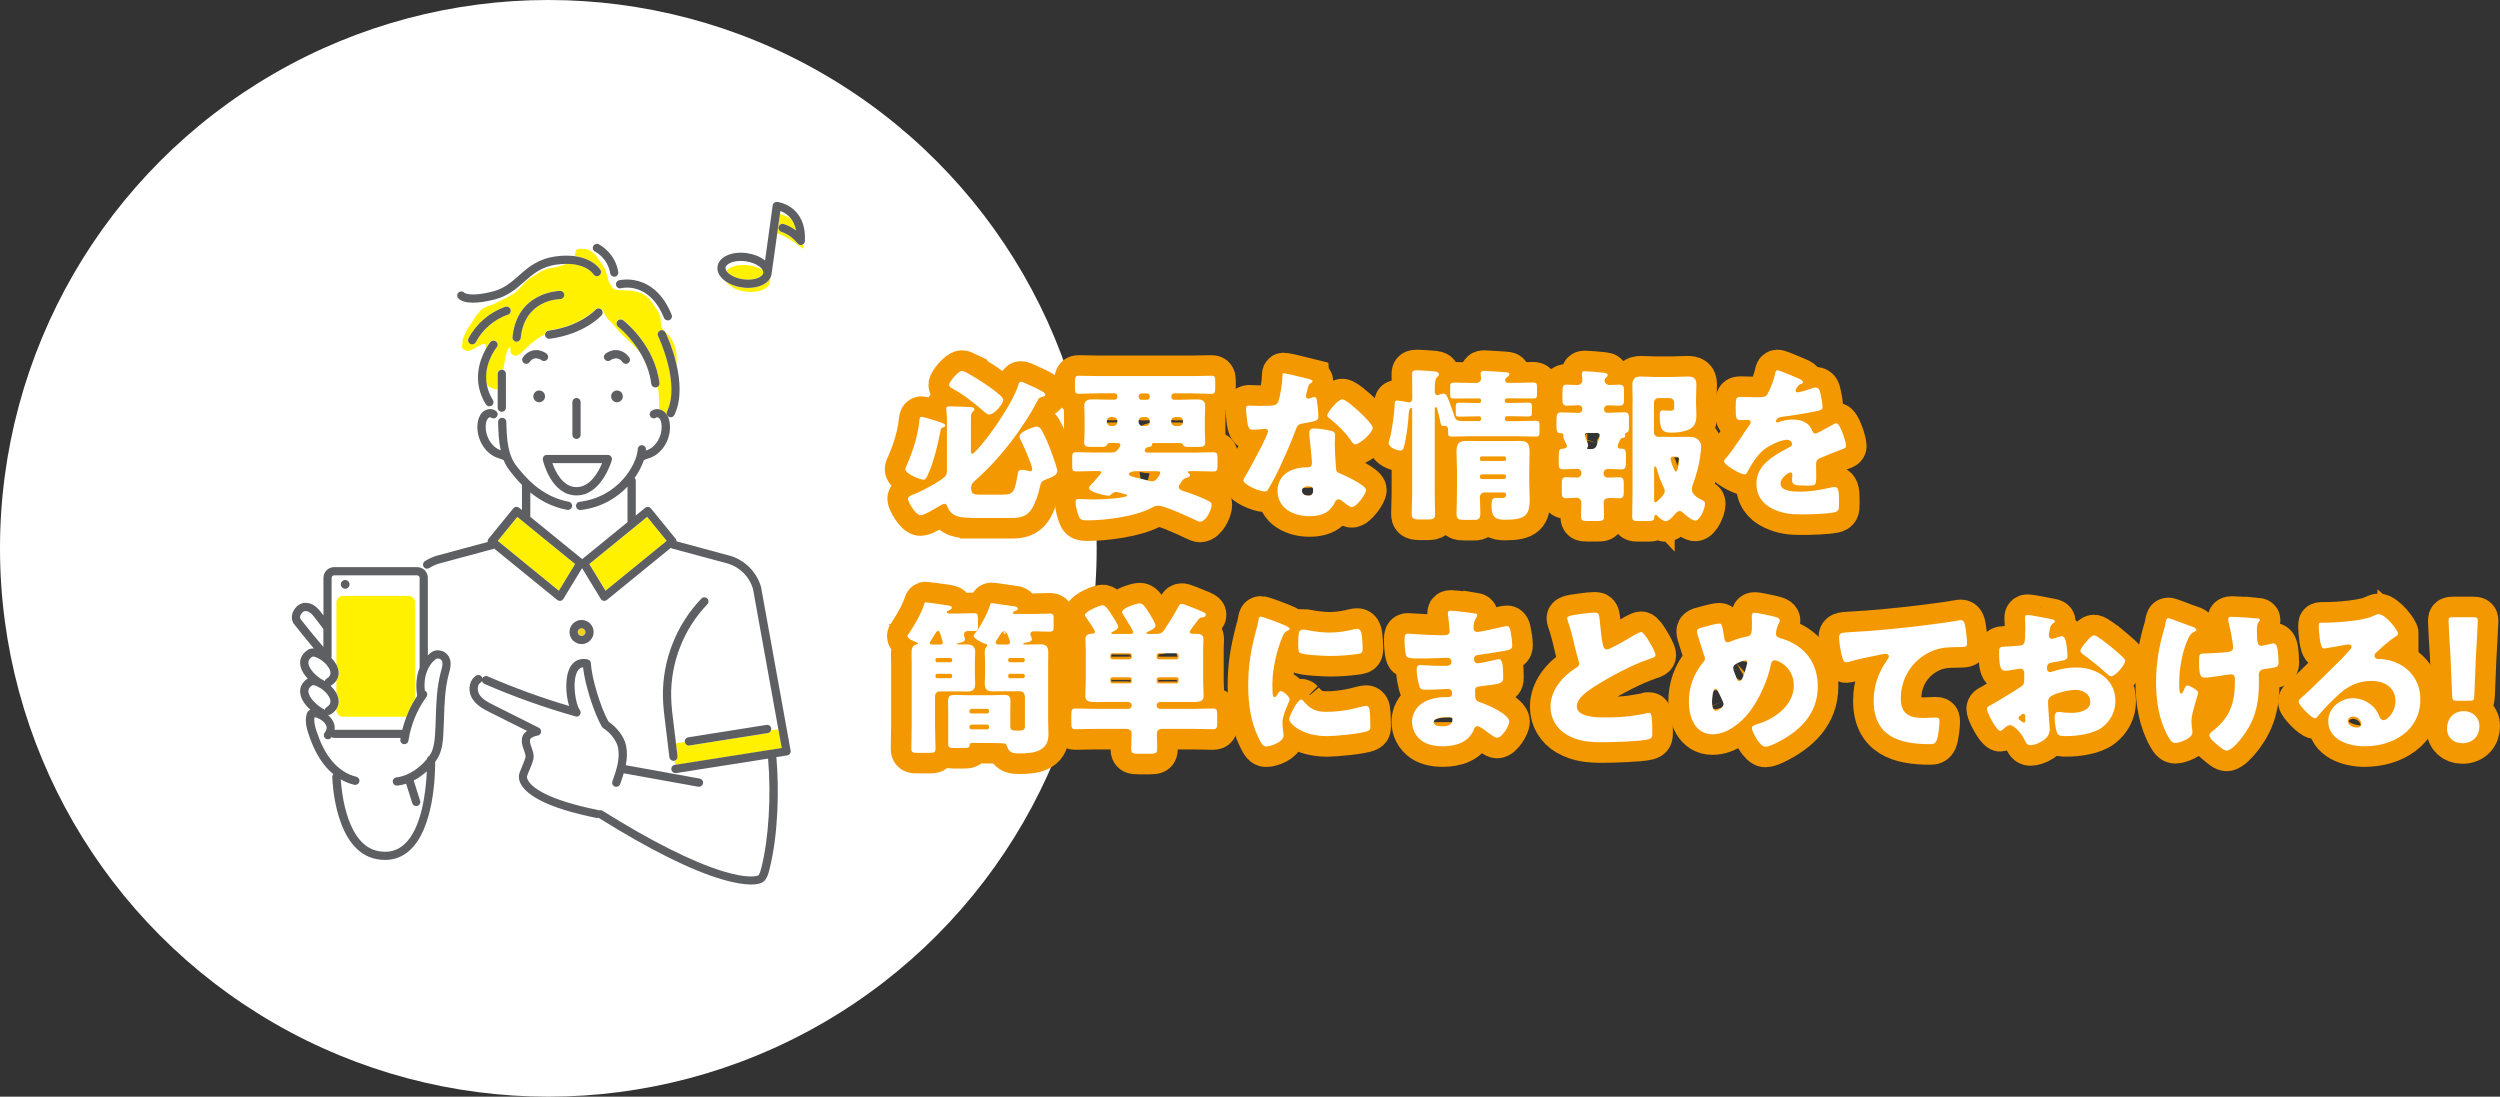 <?xml version="1.0" encoding="UTF-8"?><svg id="_イヤー_2" xmlns="http://www.w3.org/2000/svg" width="364.74" height="160" viewBox="0 0 364.74 160"><rect x="0" y="0" width="364.74" height="160" fill="#333333" stroke="none"/><defs><style>.cls-1{fill:#fff;}.cls-2{stroke:#f39800;stroke-width:6px;}.cls-2,.cls-3{fill:none;}.cls-4{fill:#f1d324;}.cls-5{fill:#fff100;}.cls-6{fill:#5d5f63;}</style></defs><g id="_イヤー_1-2"><g><g><circle class="cls-1" cx="80" cy="80" r="80"/><g><path class="cls-1" d="M71.32,61.99c1.56,5.01,3.21,10.75,.46,15.23-4.62,7.53-16.92,4.78-23.66,10.49-3.29,2.79-4.73,7.28-4.78,11.59s1.13,8.53,2.29,12.68c1.46,5.2,4.12,11.44,9.52,11.78,4.51,.29,7.97-3.89,12.23-5.38,6.59-2.3,13.46,2.09,19.17,6.11,5.71,4.02,13,8.02,19.3,5,10.85-5.2,8.82-24.78,6.49-34.21-1.53-6.18-3.82-12.29-10.29-14.21-6.02-1.78-11.13-2.89-9.85-10.83,1.12-6.9,8.95-10.93,6.25-18.49-1.68-4.72-7.41-10.69-12.46-11.67-13.24-2.58-17.75,12.06-14.69,21.9Z"/><g><path class="cls-3" d="M46.86,99.07c.06,.03,.11,.05,.17,.08,.12,.06,.25,.14,.37,.22,.04-.15,.13-.28,.26-.36,.41-.26,.83-.66,.37-1.49-.57-1.04-1.86-1.73-2.33-1.73-.04,0-.08,0-.11,.02-.55,.34-.6,.68-.59,.91,.03,.75,.92,1.74,1.86,2.36Z"/><path class="cls-3" d="M47.19,91.77l-1.13-1.49c-.31-.4-.62-.82-1.02-1.02-.31-.16-.7-.13-.85,.05-.04,.04-.08,.08-.12,.11-.37,.44-.29,.79-.24,.86,.45,.6,2.24,2.79,3.36,4.11v-2.62Z"/><path class="cls-3" d="M49.07,96.93v-9.02c0-.53,.43-.96,.96-.96h9.54c.53,0,.96,.43,.96,.96v14.14c.11-.18,.22-.35,.34-.53-.29-1.7-.07-3.05,.35-4.08v-13.14c0-.2-.17-.36-.36-.36h-12.11c-.2,0-.36,.17-.36,.36v11.47c0,.08-.02,.15-.04,.21,.28,.29,.54,.61,.72,.95Zm1.28-12.31c.35,0,.64,.29,.64,.64s-.29,.64-.64,.64-.64-.29-.64-.64,.29-.64,.64-.64Z"/><path class="cls-3" d="M47.3,103.51s.06,.03,.09,.05c.03-.15,.13-.29,.27-.38,.41-.26,.83-.66,.37-1.49-.28-.52-.75-.95-1.2-1.25-.03,0-.05-.02-.08-.03-.15-.08-.31-.17-.48-.28-.23-.11-.44-.16-.57-.16-.04,0-.08,0-.11,.02-.55,.34-.6,.68-.59,.91,.04,.87,1.22,2.06,2.3,2.62Z"/><path class="cls-3" d="M63.73,96.09c-.21,.08-.88,.59-1.34,1.64-.01,.03-.02,.06-.04,.08-.3,.73-.5,1.71-.37,2.96,.04,.02,.08,.04,.11,.06,.27,.19,.33,.57,.13,.84-1.37,1.89-2.28,4.1-2.63,6.4-.05,.3-.3,.51-.59,.51-.03,0-.06,0-.09,0-.33-.05-.55-.36-.5-.68,.01-.08,.03-.15,.04-.23h-9.7c-.14,0-.27-.05-.37-.13-.02,.03-.05,.07-.07,.1-.2,.26-.58,.31-.84,.1-.26-.2-.31-.58-.1-.84,.34-.43,.37-.82,.11-1.24-.38-.6-1.21-.98-1.58-1.02-.14,.67,.07,1.43,.32,2.16,.6,1.75,1.27,3.06,2.12,4.11,1.02,1.26,2.31,2.12,3.64,2.42,.32,.07,.53,.39,.45,.72-.06,.28-.31,.47-.59,.47-.04,0-.09,0-.13-.01-.68-.15-1.35-.43-1.99-.8,.11,1.81,.86,9.71,5.57,10.49,1.44,.24,2.63-.07,3.63-.95,2.66-2.32,3.24-7.9,3.35-10.71-.54,.49-1.18,.96-1.91,1.34l.93,2.95c.1,.32-.08,.65-.39,.75-.06,.02-.12,.03-.18,.03-.25,0-.49-.16-.57-.42l-.9-2.84c-.41,.13-.83,.23-1.28,.28-.02,0-.05,0-.07,0-.3,0-.56-.22-.6-.53-.04-.33,.2-.63,.52-.67,2.01-.24,3.59-1.61,4.47-2.68,.03-.2,.16-.38,.35-.46,.16-.23,.28-.44,.34-.59,.37-.83,.45-1.81,.5-2.67,.05-.77,.07-1.56,.1-2.32,.07-2.21,.14-4.5,.74-6.69l.02-.07c.16-.58,.32-1.18,.1-1.56-.14-.23-.46-.36-.72-.29Z"/><path class="cls-3" d="M84.11,71.08h.02c2.01,0,3.22-2.27,3.72-3.5h-7.24c.42,1.21,1.49,3.49,3.51,3.5Z"/><path class="cls-3" d="M48.29,100.03s-.03,.01-.04,.02c.32,.31,.61,.67,.82,1.05v-1.79c-.17,.25-.42,.5-.78,.72Z"/><path class="cls-3" d="M109.27,38.71c.77,.11,1.46,.35,1.99,.68-.1-.17-.25-.34-.46-.5-.49-.38-1.23-.66-2.01-.77-.25-.03-.49-.05-.72-.05-1.23,0-2.15,.46-2.22,.98-.02,.14,.02,.29,.12,.45,.58-.65,1.87-.99,3.3-.79Z"/><path class="cls-3" d="M113.84,30.79l-.06,.45c.19,.03,.9,.16,1.62,.66-.5-.65-1.12-.97-1.56-1.12Z"/><path class="cls-3" d="M49.07,103.62v-.14c-.17,.25-.42,.5-.78,.72-.15,.09-.33,.11-.48,.07,.31,.25,.57,.56,.76,.9,.23,.43,.32,.87,.26,1.31h9.78s.06,0,.09,0c.16-.64,.36-1.28,.6-1.89h-9.26c-.53,0-.96-.43-.96-.96Z"/><polygon class="cls-5" points="75.47 75.41 72.62 78.92 81.55 86.19 83.91 82.29 75.47 75.41"/><polygon class="cls-5" points="97.27 78.92 94.42 75.41 85.97 82.29 88.34 86.19 97.27 78.92"/><path class="cls-5" d="M97.11,60.27c.1,.11,.18,.23,.26,.36h.01c-.12-.18-.15-.41-.05-.61,1.98-4.07-1.27-10.91-1.3-10.98-.14-.3-.02-.66,.28-.8,.3-.14,.66-.02,.8,.28,.08,.16,1.01,2.13,1.6,4.63,.02-.7,.03-1.41-.09-2.07-.12-.63-.4-1.17-.71-1.73-.35-.63-1.38-1.18-1.47-1.91-.05-.41,0-.81-.11-1.22-.15-.56-.42-.94-.75-1.41-.39-.57-.68-1.1-1.22-1.55-.47-.39-1.06-.57-1.64-.74-.69-.21-1.44-.1-2.15-.18-.34-.03-.81,0-1.08-.24-.28-.25-.53-.73-.69-1.08,0,0-.26-1.17-.56-1.77-.12-.24-.26-.46-.39-.7-.17-.32-.44-.56-.62-.87-.25-.43-.76-.91-1.2-1.15-.27-.14-.51-.22-.81-.21-.29,0-.74-.09-1,.06-.27,.15-.24,.47-.32,.74-.02,.08-.05,.16-.09,.24,2.8,.36,3.75,1.94,3.8,2.02,.17,.29,.07,.65-.22,.82-.29,.17-.65,.07-.82-.21-.05-.08-1-1.54-4.05-1.5-.08,.05-.15,.1-.23,.14-.18,.09-.41,.11-.6,.18-.62,.25-1.35,.23-1.99,.46-.49,.17-.9,.36-1.32,.66-.14,.1-.29,.18-.43,.28-.22,.16-.48,.26-.69,.42-.67,.49-1.24,1.22-1.82,1.82-.31,.32-.73,.5-1.1,.74-.32,.21-.63,.35-.99,.49-.14,.05-.24,.16-.36,.22-.15,.07-.29,.11-.44,.2-.29,.17-.55,.29-.87,.4-.27,.1-.55,.17-.81,.29-.23,.11-.57,.27-.75,.46-.12,.13-.18,.3-.31,.43-.11,.11-.22,.18-.31,.32-.18,.28-.35,.56-.53,.84-.42,.66-.92,1.34-1.21,2.07-.09,.24-.23,.47-.26,.72-.02,.21,0,.38-.05,.58-.12,.43-.03,.67,.37,.87,.55,.27,.92,0,1.43-.25,.25-.12,1.3-.9,1.59-.6,.07,.07,.03,.4,.02,.5,0,.07-.01,.13-.03,.19,.36-.64,.66-1.02,.67-1.03,.21-.25,.59-.29,.85-.08,.25,.21,.29,.59,.08,.84-.1,.12-2,2.48-1.43,5.46,.21,.22,.45,.4,.75,.51,.22,.08,.54,.19,.83,.2v-2.32c0-.33,.27-.6,.6-.6,.1,0,.18,.02,.26,.06,.05-.48,.12-.96,.23-1.41,.09-.4,.12-.84,.28-1.22,.06-.14,.35-.72,.48-.76,.12,.4-.1,.78,.27,1.12,.37,.34,.77,.23,1.14-.05,.66-.51,1.18-1.17,1.85-1.67,.51-.38,.97-.75,1.54-1.06,.09-.05,.18-.1,.27-.14,.01-.29,.22-.53,.52-.57,4.63-.62,6.83-3.02,6.85-3.05,.22-.25,.6-.27,.85-.05,.04,.04,.07,.08,.1,.12,.01,0,.03,0,.05,0,.17,0,.08,.15,.14,.25,.12,.2,.23,.41,.35,.6,.28,.45,.64,.77,1,1.16,.54,.59,1.01,1.23,1.6,1.77,.65,.59,1.3,1.2,1.9,1.83,.17,.18,.34,.36,.5,.55-1.41-2.35-3.16-3.72-3.19-3.74-.26-.2-.31-.58-.11-.84,.2-.26,.58-.31,.84-.11,.19,.14,4.57,3.54,5.29,9.14,.03,.22-.06,.42-.22,.54,.02,.12,.04,.24,.06,.36,.12,.84,.15,1.66,.15,2.5,0,.15,0,.3,0,.46,.33,.07,.66,.26,.91,.55Zm-22.99-14.38c-1.99,.69-3.7,2.16-4.69,4.02-.11,.2-.32,.32-.53,.32-.09,0-.19-.02-.28-.07-.29-.15-.41-.52-.25-.81,1.13-2.13,3.08-3.81,5.36-4.6,.31-.11,.66,.06,.76,.37,.11,.31-.06,.66-.37,.76Zm7.6-2.26c-.21,0-5.19,.09-5.75,5.67-.03,.31-.29,.54-.6,.54-.02,0-.04,0-.06,0-.33-.03-.57-.33-.54-.66,.67-6.67,6.88-6.75,6.94-6.75,.33,0,.6,.27,.6,.6s-.27,.6-.6,.6Z"/><path class="cls-5" d="M113.56,106.4l-1.08,.15c-.07,.2-.24,.36-.47,.4l-11.42,1.81s-.06,0-.09,0c-.29,0-.54-.21-.59-.5l-1.3,.18c.07,.59,.15,1.2,.23,1.89,.04,.29-.14,.56-.42,.65l.09,.63,15.54-2.45-.5-2.76Z"/><path class="cls-5" d="M59.58,86.94h-9.54c-.53,0-.96,.43-.96,.96v9.02c.21,.37,.34,.77,.35,1.18,.01,.34-.06,.78-.35,1.2v1.79c.21,.37,.34,.77,.35,1.18,.01,.34-.06,.78-.35,1.2v.14c0,.53,.43,.96,.96,.96h9.26c.34-.88,.76-1.73,1.24-2.54v-14.14c0-.53-.43-.96-.96-.96Z"/><path class="cls-6" d="M78.66,56.97c-.47,0-.85,.38-.85,.86s.38,.86,.85,.86,.86-.38,.86-.86-.38-.86-.86-.86Z"/><path class="cls-6" d="M90.01,56.97c-.47,0-.85,.38-.85,.86s.38,.86,.85,.86,.86-.38,.86-.86-.38-.86-.86-.86Z"/><path class="cls-5" d="M111.37,39.82c.02-.13-.02-.28-.1-.43-.53-.33-1.22-.58-1.99-.68-1.43-.2-2.72,.14-3.3,.79,.32,.53,1.24,1.08,2.46,1.25,.78,.11,1.56,.04,2.14-.19,.47-.19,.76-.46,.8-.74h0Z"/><path class="cls-5" d="M111.02,41.68c-.55,.22-1.19,.33-1.87,.33-.29,0-.59-.02-.88-.06-.92-.13-1.73-.44-2.35-.85,.47,.69,1.54,1.26,2.83,1.44,1.85,.26,3.47-.39,3.61-1.45,.02-.15,0-.3-.03-.45-.26,.44-.7,.79-1.31,1.04Z"/><path class="cls-5" d="M116.32,35.49s-.88-1.2-2.34-1.66c-.32-.1-.49-.44-.39-.75,.1-.32,.44-.49,.75-.39,.72,.23,1.32,.59,1.78,.94-.13-.75-.41-1.3-.73-1.72-.73-.5-1.44-.63-1.62-.66l-.39,2.78c1.68,.55,3.81,2.29,3.81,2.29,.01-.26,.01-.5,0-.73-.06,.06-.14,.1-.23,.13-.24,.07-.51-.02-.66-.23Z"/><path class="cls-6" d="M84.71,63.44v-4.77c0-.33-.27-.6-.6-.6s-.6,.27-.6,.6v4.77c0,.33,.27,.6,.6,.6s.6-.27,.6-.6Z"/><path class="cls-6" d="M79.32,66.6c-.11,.14-.16,.33-.12,.51,.05,.21,1.21,5.15,4.89,5.17h.02c3.64,0,5.09-4.93,5.15-5.14,.05-.18,.02-.38-.1-.53-.11-.15-.29-.24-.48-.24h-8.91c-.18,0-.36,.08-.47,.23Zm8.52,.97c-.5,1.23-1.71,3.5-3.72,3.5h-.02c-2.02-.01-3.08-2.29-3.51-3.5h7.24Z"/><path class="cls-6" d="M72.61,54.54v4.94c0,.33,.27,.6,.6,.6s.6-.27,.6-.6v-4.94c0-.24-.14-.44-.34-.54-.08-.04-.17-.06-.26-.06-.33,0-.6,.27-.6,.6Z"/><path class="cls-6" d="M73.72,44.76c-2.28,.79-4.23,2.46-5.36,4.6-.15,.29-.04,.66,.25,.81,.09,.05,.19,.07,.28,.07,.22,0,.42-.12,.53-.32,.99-1.87,2.69-3.33,4.69-4.02,.31-.11,.48-.45,.37-.76-.11-.31-.45-.48-.76-.37Z"/><path class="cls-6" d="M96.3,48.24c-.3,.14-.42,.5-.28,.8,.03,.07,3.28,6.91,1.3,10.98-.1,.2-.07,.44,.05,.61,.06,.08,.13,.15,.22,.19,.08,.04,.17,.06,.26,.06,.22,0,.44-.12,.54-.34,1.08-2.23,.85-5.05,.3-7.4-.58-2.5-1.52-4.47-1.6-4.63-.14-.3-.5-.42-.8-.28Z"/><path class="cls-6" d="M86.57,40c.17,.28,.53,.38,.82,.21,.29-.17,.38-.53,.22-.82-.05-.08-1-1.66-3.8-2.02-.75-.1-1.63-.11-2.67,.03-2.64,.34-4.08,1.6-5.46,2.82-1.11,.98-2.16,1.9-3.83,2.32-3.16,.8-4.01,.23-4.09,.18-.21-.23-.56-.27-.81-.08-.27,.2-.32,.58-.12,.84,.15,.2,.68,.68,2.19,.68,.76,0,1.77-.12,3.12-.46,1.95-.49,3.16-1.56,4.32-2.58,1.31-1.15,2.55-2.24,4.82-2.53,.45-.06,.86-.08,1.24-.09,3.04-.04,3.99,1.42,4.05,1.5Z"/><path class="cls-6" d="M86.89,45.19s-2.21,2.42-6.85,3.05c-.29,.04-.51,.29-.52,.57,0,.03,0,.07,0,.1,.04,.3,.3,.52,.59,.52,.03,0,.05,0,.08,0,5.11-.69,7.49-3.33,7.59-3.44,.18-.21,.19-.5,.05-.72-.03-.04-.06-.09-.1-.12-.25-.22-.63-.2-.85,.05Z"/><path class="cls-6" d="M81.71,42.44c-.06,0-6.27,.08-6.94,6.75-.03,.33,.21,.62,.54,.66,.02,0,.04,0,.06,0,.3,0,.57-.23,.6-.54,.56-5.58,5.54-5.67,5.75-5.67,.33,0,.6-.27,.6-.6s-.27-.6-.6-.6Z"/><path class="cls-6" d="M86.82,36.71c.08,.04,1.85,.95,2.2,3.15,.05,.3,.3,.51,.59,.51,.03,0,.06,0,.09,0,.33-.05,.55-.36,.5-.69-.45-2.83-2.76-4-2.85-4.04-.3-.15-.65-.02-.8,.27-.15,.3-.03,.66,.27,.8Z"/><path class="cls-6" d="M89.88,41.62c.08,.32,.41,.51,.73,.43,.17-.04,4.1-1,6.26,4.32,.09,.23,.32,.37,.56,.37,.08,0,.15-.01,.23-.04,.31-.12,.46-.47,.33-.78-2.57-6.33-7.63-5.04-7.68-5.03-.32,.09-.51,.41-.42,.73Z"/><path class="cls-6" d="M96.21,55.87c-.72-5.59-5.1-8.99-5.29-9.14-.26-.2-.64-.15-.84,.11-.2,.26-.15,.64,.11,.84,.03,.02,1.78,1.39,3.19,3.74,.76,1.26,1.41,2.81,1.64,4.59,.04,.3,.3,.52,.59,.52,.03,0,.05,0,.08,0,.11-.01,.21-.06,.3-.13,.16-.13,.25-.33,.22-.54Z"/><path class="cls-6" d="M72.46,50.68c.21-.25,.18-.63-.08-.84-.25-.21-.63-.18-.85,.08-.01,.01-.32,.39-.67,1.03-.87,1.57-2.04,4.72,.03,8.05,.11,.18,.31,.28,.51,.28,.11,0,.22-.03,.32-.09,.28-.18,.37-.55,.19-.83-.47-.76-.75-1.51-.88-2.22-.57-2.98,1.33-5.34,1.43-5.46Z"/><path class="cls-6" d="M79.71,51.57c-.64-.43-1.29-.58-1.92-.45-.94,.19-1.46,.95-1.51,1.04-.18,.28-.1,.64,.17,.82,.1,.07,.22,.1,.33,.1,.19,0,.38-.09,.5-.27,.16-.23,.74-.93,1.76-.24,.28,.18,.65,.11,.83-.17,.18-.28,.11-.65-.17-.83Z"/><path class="cls-6" d="M91.3,53.09c.11,0,.23-.03,.33-.1,.28-.18,.36-.55,.18-.83-.06-.09-.57-.84-1.51-1.04-.63-.13-1.28,.02-1.92,.45-.28,.18-.35,.56-.17,.83,.18,.28,.56,.35,.83,.17,1.02-.68,1.6,.01,1.76,.24,.12,.17,.31,.27,.5,.27Z"/><path class="cls-6" d="M113.39,29.46c-.32-.03-.61,.19-.66,.51l-1.11,8.04s-.06-.05-.08-.07c-.66-.51-1.58-.87-2.57-1.01-2.21-.31-4.1,.55-4.29,1.96-.11,.82,.38,1.62,1.25,2.2,.62,.42,1.43,.72,2.35,.85,.3,.04,.59,.06,.88,.06,.68,0,1.32-.11,1.87-.33,.61-.24,1.06-.6,1.31-1.04,.12-.2,.2-.42,.23-.65h0l.83-5.96,.39-2.78,.06-.45c.44,.15,1.06,.47,1.56,1.12,.32,.42,.59,.98,.73,1.72-.47-.36-1.07-.72-1.78-.94-.32-.1-.65,.07-.75,.39-.1,.32,.08,.65,.39,.75,1.46,.46,2.33,1.65,2.34,1.66,.15,.21,.41,.3,.66,.23,.09-.03,.16-.07,.23-.13,.12-.1,.2-.25,.2-.42,.26-5.21-3.97-5.71-4.01-5.71Zm-2.82,11.1c-.58,.23-1.36,.3-2.14,.19-1.22-.17-2.14-.72-2.46-1.25-.09-.15-.13-.31-.12-.45,.07-.52,.99-.98,2.22-.98,.23,0,.47,.02,.72,.05,.78,.11,1.51,.39,2.01,.77,.21,.16,.37,.33,.46,.5,.08,.15,.12,.29,.1,.43h0c-.04,.28-.33,.55-.8,.74Z"/><path class="cls-4" d="M84.85,92.77c.31,0,.56-.25,.56-.56s-.25-.56-.56-.56-.56,.25-.56,.56,.25,.56,.56,.56Z"/><path class="cls-6" d="M84.85,93.97c.97,0,1.76-.79,1.76-1.76s-.79-1.76-1.76-1.76-1.76,.79-1.76,1.76,.79,1.76,1.76,1.76Zm0-2.31c.31,0,.56,.25,.56,.56s-.25,.56-.56,.56-.56-.25-.56-.56,.25-.56,.56-.56Z"/><path class="cls-6" d="M100.51,108.76s.06,0,.09,0l11.42-1.81c.23-.04,.4-.2,.47-.4,.03-.09,.04-.19,.03-.29-.05-.33-.36-.55-.69-.5l-11.42,1.81c-.33,.05-.55,.36-.5,.69h0c.05,.3,.3,.51,.59,.51Z"/><path class="cls-6" d="M111.04,85.66s0-.04-.02-.07c-.64-2.14-2.3-3.82-4.44-4.49h-.02l-7.85-2.12c0-.13-.05-.26-.13-.37l-3.61-4.43c-.21-.26-.59-.3-.84-.09l-1.37,1.12v-5.06c0-.16-.06-.31-.17-.42,.64-.91,1.08-1.81,1.34-2.6,.01,0,.02,0,.03-.01,.16-.08,.34-.14,.53-.2,.15-.05,.31-.1,.48-.17,1.71-.69,2.88-2.66,2.77-4.68-.03-.57-.15-1.05-.37-1.44-.07-.13-.16-.25-.26-.36-.25-.29-.58-.47-.91-.55-.41-.09-.84-.01-1.18,.25-.26,.21-.31,.58-.1,.84,.21,.26,.58,.31,.84,.1,.1-.08,.31-.01,.44,.14,.19,.22,.31,.6,.33,1.07,.08,1.5-.79,3.01-2.02,3.51-.09,.04-.18,.07-.28,.1,0-.05,.01-.1,.01-.15,.02-.33-.23-.61-.56-.63-.33-.02-.61,.23-.63,.56-.13,2.27-2.84,7.01-8.49,7.7-.33,.04-.56,.34-.52,.67,.04,.3,.3,.53,.6,.53,.02,0,.05,0,.07,0,3.32-.4,5.52-2.02,6.84-3.42v5.19l-6.61,5.39-7.57-6.16s0-.06,0-.09v-3.47c1.34,1.09,3.13,2.13,5.39,2.54,.04,0,.07,0,.11,0,.28,0,.54-.2,.59-.49,.06-.33-.16-.64-.48-.7-4.04-.73-6.47-3.77-7.38-4.91-.07-.08-.13-.16-.18-.22-1.35-1.65-1.5-4.02-1.55-6.52,0-.33-.28-.6-.61-.59-.33,0-.6,.28-.59,.61,.03,1.43,.09,2.83,.38,4.12-.05-.02-.11-.04-.16-.06-1.23-.5-2.1-2.01-2.03-3.51,.02-.47,.14-.86,.33-1.07,.13-.15,.34-.22,.44-.14,.26,.21,.64,.16,.84-.1,.21-.26,.16-.64-.1-.84-.61-.48-1.53-.35-2.09,.29-.38,.43-.59,1.04-.63,1.8-.1,2.02,1.06,3.99,2.77,4.68,.16,.07,.32,.12,.48,.17,.19,.06,.37,.12,.53,.2,.01,0,.03,0,.04,.01,.25,.6,.57,1.17,1,1.69,.05,.06,.11,.13,.17,.21,.32,.41,.83,1.03,1.51,1.72v3.68l-.42-.34c-.26-.21-.63-.17-.84,.09l-3.61,4.43c-.11,.14-.15,.3-.13,.47l-7.48,2.02h-.02c-.58,.19-1.14,.45-1.66,.78-.28,.18-.36,.55-.18,.83,.11,.18,.31,.27,.5,.27,.11,0,.22-.03,.33-.1,.42-.27,.87-.48,1.35-.63l8.12-2.19,9.19,7.48c.11,.09,.24,.13,.38,.13,.03,0,.07,0,.1,0,.17-.03,.32-.13,.41-.28l2.73-4.49,2.73,4.49c.09,.15,.24,.25,.41,.28,.03,0,.07,0,.1,0,.14,0,.27-.05,.38-.13l9.33-7.6c.06,.05,.13,.09,.22,.11l8.14,2.19c1.74,.54,3.09,1.91,3.62,3.65l3.7,20.49,.5,2.76-15.54,2.45h-.06c-.33,.06-.55,.37-.5,.7,.05,.3,.3,.51,.59,.51,.03,0,.06,0,.09,0l13.43-2.11c.47,5.47,.09,11.71-.99,15.96-.1,.4-.21,.78-.41,1.06-.11,.06-1.3,.61-5.26-.61-4.42-1.36-10.47-4.4-17.49-8.8-.16-.1-.34-.11-.51-.06-.04-.02-.09-.04-.14-.05-7.43-1.5-9.55-3.28-10.15-4.21-.26-.4-.23-.65-.22-.71,.04-.17,.21-.57,.36-.93,.38-.9,.63-1.53,.61-1.98-.01-.48-.17-.92-.31-1.3-.03-.08-.06-.15-.08-.23-.11-.31-.21-.7-.12-.99,.08-.16,.63-.46,1.06-.51h0s.07-.01,.1-.02h.02s.05-.03,.08-.04h.02s.06-.05,.09-.07h0s.05-.05,.07-.07l.02-.02s.03-.04,.05-.07v-.02h.02s0-.03,.01-.05c0-.02,.02-.04,.03-.07,0-.02,0-.04,.01-.06,0-.02,0-.04,0-.06,0-.02,0-.05,0-.07,0-.01,0-.03,0-.04h0s0-.05-.01-.08c0-.02,0-.03-.01-.05,0-.02-.01-.04-.02-.05,0-.02-.01-.04-.02-.05,0-.02-.02-.03-.03-.05-.01-.02-.02-.03-.03-.05-.01-.02-.03-.03-.04-.04-.01-.01-.02-.03-.04-.04-.01-.01-.03-.02-.04-.03-.02-.01-.04-.02-.05-.03h0c-.71-.36-2.01-1.01-3.3-1.66-1.31-.65-2.61-1.31-3.33-1.67-.76-.38-1.61-.81-2.06-1.52-.22-.34-.3-.81-.21-1.19,.04-.18,.14-.42,.37-.56,.1-.06,.17-.14,.22-.24,.04,.19,.16,.35,.35,.43,4.3,1.87,8.77,3.46,13.28,4.74h.04s.08,.02,.12,.02c.01,0,.03,0,.04,0,.02,0,.04,0,.05,0,.01,0,.03,0,.04,0,.02,0,.04,0,.05-.01,.01,0,.03-.01,.04-.02,.02,0,.03-.01,.05-.02,.03-.02,.06-.03,.08-.05h0s.05-.05,.08-.07c0,0,.02-.02,.02-.03,.02-.02,.03-.04,.04-.06,0-.01,.01-.02,.02-.04,.01-.02,.02-.04,.03-.06,0-.01,.01-.03,.02-.04v-.02s.01-.02,.01-.04c0-.02,0-.04,.01-.06,0-.02,0-.04,0-.06,0-.02,0-.04,0-.06,0-.02,0-.04,0-.06,0-.02,0-.04-.01-.06,0-.02-.01-.04-.02-.05,0-.02-.01-.04-.02-.05,0-.02-.02-.04-.03-.05,0-.01-.01-.02-.02-.03-.66-.88-1.2-4.36-.29-5.77,.19-.3,.44-.45,.75-.47,.29,2.54,1.58,6.65,2.76,8.68,0,.01,.01,.02,.02,.03l.02,.02s.04,.05,.07,.08h.01s.05,.05,.08,.07h0c1.04,.65,1.96,1.86,2.15,2.83,.3,1.58-.19,3.16-.82,4.92-.11,.31,.05,.66,.36,.77,.07,.02,.13,.03,.2,.03,.25,0,.48-.15,.57-.4,.19-.54,.37-1.06,.52-1.57l10.87,1.96s.07,0,.11,0c.28,0,.54-.2,.59-.49,.06-.33-.16-.64-.48-.7l-10.79-1.95c.18-.93,.24-1.85,.05-2.81-.28-1.47-1.5-2.83-2.57-3.54-1.16-2.06-2.44-6.3-2.58-8.54,0-.01,0-.02,0-.03,0-.02,0-.04-.01-.06,0-.02,0-.04-.02-.05,0-.02-.01-.04-.02-.06,0-.02-.02-.03-.02-.05-.01-.02-.02-.04-.03-.05,0-.01-.02-.03-.03-.04-.01-.02-.03-.03-.05-.05-.01,0-.02-.02-.03-.03-.02-.02-.04-.03-.06-.04-.01,0-.02-.01-.04-.02-.02-.01-.04-.02-.06-.03-.02,0-.03-.01-.05-.02-.01,0-.02,0-.04-.01-1.03-.23-1.9,.11-2.45,.95-.9,1.39-.8,4.08-.26,5.84-4.04-1.2-8.03-2.65-11.88-4.32-.29-.13-.63,0-.77,.28-.01-.07-.04-.13-.07-.19-.17-.28-.54-.38-.82-.21-.46,.28-.79,.74-.92,1.31-.17,.7-.03,1.49,.37,2.11,.63,.98,1.68,1.51,2.53,1.94,.72,.36,2.02,1.02,3.33,1.67,.73,.37,1.47,.74,2.1,1.05-.31,.21-.56,.48-.67,.79-.21,.64-.05,1.27,.12,1.76,.03,.08,.06,.16,.09,.25,.12,.33,.23,.64,.24,.93,0,.23-.34,1.04-.52,1.48-.19,.46-.36,.85-.42,1.13-.07,.29-.1,.88,.38,1.63,.86,1.33,3.45,3.23,10.92,4.73,.04,0,.08,.01,.12,.01,.06,0,.13-.01,.18-.03,7.41,4.63,13.5,7.67,18.11,9.01,1.65,.48,3.07,.72,4.14,.72,.99,0,1.69-.21,2.02-.63,.36-.46,.51-1.01,.64-1.52,1.35-5.33,1.41-11.95,1.02-16.44l1.58-.25c.16-.03,.3-.11,.4-.25,.09-.13,.13-.3,.1-.45l-4.32-23.89Zm-16.62-10.25l2.85,3.5-8.93,7.28-2.37-3.9,8.44-6.88Zm-21.8,3.5l2.85-3.5,8.44,6.88-2.37,3.9-8.93-7.28Z"/><path class="cls-6" d="M98.85,110.34c-.09-.69-.16-1.3-.23-1.89l-.05-.42c-.09-.73-.18-1.46-.28-2.32-.17-1.31-.34-2.67-.37-4-.11-5,1.81-9.94,5.28-13.55,.23-.24,.22-.62-.02-.85-.24-.23-.62-.22-.85,.02-3.69,3.84-5.73,9.09-5.61,14.4,.03,1.39,.21,2.78,.38,4.12,.11,.86,.2,1.58,.28,2.31,.09,.73,.18,1.46,.28,2.32,.04,.3,.3,.52,.59,.52,.03,0,.05,0,.08,0,.04,0,.07-.01,.1-.02,.27-.08,.45-.35,.42-.65Z"/><path class="cls-6" d="M50.36,85.9c.35,0,.64-.29,.64-.64s-.29-.64-.64-.64-.64,.29-.64,.64,.29,.64,.64,.64Z"/><path class="cls-6" d="M63.4,94.94c-.22,.06-.59,.28-.98,.67v-11.31c0-.86-.7-1.56-1.56-1.56h-12.11c-.86,0-1.56,.7-1.56,1.56v5.49l-.18-.23c-.35-.46-.79-1.04-1.43-1.37-.64-.33-1.54-.35-2.14,.17-.04,.03-.08,.05-.12,.09-.99,.99-.82,2.07-.46,2.55,.41,.54,1.81,2.27,2.93,3.61-.33-.02-.61,.04-.85,.19-.99,.63-1.17,1.42-1.15,1.98,.03,.8,.5,1.58,1.1,2.22-.95,.62-1.13,1.4-1.1,1.95,.04,.97,.71,1.9,1.49,2.6-.25,.11-.43,.3-.51,.55-.33,1.04-.06,2.11,.28,3.1,.64,1.89,1.38,3.31,2.32,4.47,.38,.48,.81,.9,1.26,1.28-.1,.11-.16,.25-.15,.41,.01,.45,.32,10.97,6.6,12.01,.38,.06,.74,.09,1.09,.09,1.34,0,2.52-.44,3.52-1.32,3.64-3.18,3.81-11.18,3.8-12.98,.28-.38,.48-.72,.59-.98,.45-1.01,.55-2.12,.6-3.08,.05-.79,.07-1.58,.1-2.35,.07-2.14,.14-4.36,.7-6.42l.02-.07c.2-.74,.45-1.66-.03-2.48-.41-.71-1.29-1.06-2.08-.84Zm-15.01-10.64c0-.2,.17-.36,.36-.36h12.11c.2,0,.36,.17,.36,.36v13.14c-.42,1.03-.63,2.38-.35,4.08-.12,.17-.23,.35-.34,.53-.49,.81-.91,1.66-1.24,2.54-.24,.62-.44,1.25-.6,1.89-.03,0-.06,0-.09,0h-9.78c.06-.44-.02-.88-.26-1.31-.19-.34-.45-.64-.76-.9,.16,.05,.33,.03,.48-.07,.36-.22,.61-.47,.78-.72,.3-.43,.36-.86,.35-1.2-.01-.41-.15-.8-.35-1.18-.21-.38-.5-.73-.82-1.05,.01,0,.03-.01,.04-.02,.36-.22,.61-.47,.78-.72,.3-.43,.36-.86,.35-1.2-.01-.41-.15-.8-.35-1.18-.19-.34-.44-.66-.72-.95,.03-.07,.04-.14,.04-.21v-11.47Zm-4.33,5.12s.09-.06,.12-.11c.15-.18,.54-.21,.85-.05,.4,.2,.72,.62,1.02,1.02l1.13,1.49v2.62c-1.13-1.32-2.92-3.51-3.36-4.11-.05-.07-.14-.42,.24-.86Zm1.52,6.39s.07-.02,.11-.02c.46,0,1.76,.69,2.33,1.73,.45,.83,.04,1.24-.37,1.49-.14,.09-.23,.22-.26,.36-.12-.08-.25-.15-.37-.22-.06-.03-.11-.06-.17-.08-.94-.62-1.83-1.6-1.86-2.36,0-.23,.04-.56,.59-.91Zm-.59,5.08c0-.23,.04-.56,.59-.91,.03-.01,.07-.02,.11-.02,.13,0,.34,.06,.57,.16,.17,.11,.33,.2,.48,.28,.03,.01,.05,.02,.08,.03,.45,.3,.91,.73,1.2,1.25,.45,.83,.04,1.24-.37,1.49-.14,.09-.23,.23-.27,.38-.03-.02-.05-.04-.09-.05-1.08-.56-2.27-1.75-2.3-2.62Zm19.35-2.95l-.02,.07c-.59,2.2-.67,4.48-.74,6.69-.02,.76-.05,1.55-.1,2.32-.05,.85-.14,1.83-.5,2.67-.07,.15-.18,.35-.34,.59-.18,.08-.32,.25-.35,.46-.88,1.07-2.47,2.44-4.47,2.68-.33,.04-.56,.34-.52,.67,.04,.3,.3,.53,.6,.53,.02,0,.05,0,.07,0,.45-.05,.87-.15,1.28-.28l.9,2.84c.08,.26,.32,.42,.57,.42,.06,0,.12,0,.18-.03,.32-.1,.49-.44,.39-.75l-.93-2.95c.73-.37,1.37-.85,1.91-1.34-.12,2.81-.7,8.39-3.35,10.71-1,.88-2.19,1.19-3.63,.95-4.71-.78-5.46-8.68-5.57-10.49,.64,.38,1.31,.65,1.99,.8,.04,.01,.09,.01,.13,.01,.27,0,.52-.19,.59-.47,.07-.32-.13-.64-.45-.72-1.33-.3-2.63-1.16-3.64-2.42-.85-1.05-1.52-2.35-2.12-4.11-.25-.73-.46-1.49-.32-2.16,.37,.04,1.2,.41,1.58,1.02,.27,.41,.23,.81-.11,1.24-.2,.26-.16,.64,.1,.84,.26,.2,.64,.16,.84-.1,.03-.03,.05-.07,.07-.1,.1,.08,.23,.13,.37,.13h9.7c-.01,.08-.03,.15-.04,.23-.05,.33,.17,.63,.5,.68,.03,0,.06,0,.09,0,.29,0,.55-.21,.59-.51,.35-2.3,1.26-4.52,2.63-6.4,.19-.27,.13-.64-.13-.84-.04-.03-.07-.05-.11-.06-.13-1.25,.06-2.23,.37-2.96,.01-.03,.03-.05,.04-.08,.46-1.04,1.13-1.56,1.34-1.64,.26-.07,.58,.06,.72,.29,.22,.38,.06,.98-.1,1.56Z"/></g></g></g><g><g><path class="cls-2" d="M134.96,60.92c.72,.19,2.09,.6,2.66,.86,.17,.07,.29,.19,.29,.31,0,.14-.19,.22-.31,.26-.26,.1-.34,.19-.38,.46-.34,1.9-1.03,4.73-1.85,6.46-.19,.41-.34,.72-.65,.72-.48,0-2.64-.89-2.64-1.51,0-.17,.17-.53,.26-.72,.89-2.04,1.58-4.22,1.8-6.46,.02-.24,.07-.48,.36-.48,.05,0,.24,.05,.46,.1Zm6.67,14.62c-1.46,0-2.83-.12-3.41-1.63-.1-.24-.19-.41-.46-.41-.07,0-.22,.05-.38,.14-.7,.41-2.52,1.54-3.1,1.54-.67,0-1.82-1.99-1.82-2.4,0-.38,.53-.53,.82-.65,1.15-.43,3.65-1.75,4.56-2.57,.22-.22,.31-.48,.31-.79v-7.56c0-.82-.1-1.32-.1-1.58,0-.31,.24-.34,.48-.34,.96,0,2.14,.05,3.02,.1,.26,.02,.62,.05,.62,.34,0,.14-.1,.19-.26,.34-.19,.17-.26,.38-.26,1.1v4.73c0,.12,.05,.31,.22,.31,.26,0,1.68-1.75,1.92-2.06,1.44-1.82,4.15-5.81,4.78-7.99,.05-.19,.14-.46,.38-.46,.1,0,.26,.05,.48,.14,.7,.29,2.42,1.1,2.81,1.37,.17,.12,.26,.24,.26,.38,0,.22-.34,.29-.5,.34-.36,.07-.43,.12-.6,.46-2.21,4.25-5.66,8.71-9.29,11.86-.26,.24-.43,.53-.43,.91,0,1.01,.48,1.01,1.46,1.01h2.78c1.87,0,2.06-.12,2.52-2.76,.12-.65,.14-.86,.65-.86,.34,0,.6,.07,.91,.14,.1,.02,.22,.07,.31,.07,.17,0,.29-.12,.29-.29,0-.62-1.32-3.58-1.68-4.25-.1-.17-.17-.36-.17-.55,0-.74,2.23-1.44,2.5-1.44s.53,.19,.65,.41c.55,.94,1.18,2.42,1.54,3.46,.17,.43,.82,2.28,.82,2.64,0,.65-1.08,.98-1.58,1.18-.7,.24-.84,.48-.98,1.18-.19,.96-.67,2.4-1.22,3.22-.67,1.01-1.66,1.25-2.81,1.25h-6.02Zm-.6-21.17c1.61,.89,3.67,2.21,4.87,3.29,.29,.26,.48,.53,.48,.7,0,.46-1.22,2.11-2.06,2.11-.34,0-.74-.41-1.01-.65-1.32-1.13-2.78-2.28-4.37-3.14-.22-.12-.48-.29-.48-.55,0-.36,1.32-2.02,1.9-2.02,.12,0,.38,.12,.67,.26Z"/><path class="cls-2" d="M172.35,70.33c-.17,.22-.38,.53-.38,.72,0,.46,.86,.65,1.22,.77,.89,.29,2.28,.82,3,1.2,.41,.22,.58,.29,.58,.62,0,.74-.82,2.47-1.68,2.47-.17,0-.41-.1-.7-.24-.98-.48-4.49-2.09-5.4-2.09-.43,0-.72,.17-1.08,.36-2.28,1.2-6.55,1.78-9.31,1.78-.7,0-.96-.1-1.13-.43-.26-.55-.55-1.56-.55-2.16,0-.46,.17-.53,.46-.53,.19,0,1.39,.07,2.23,.07,1.73,0,4.85-.24,4.85-.58,0-.07-.07-.12-.31-.19-.14-.05-.62-.17-.79-.22-.17-.05-.34-.1-.5-.1-.34,0-.53,.17-.79,.38-.1,.1-.24,.17-.38,.17-.19,0-2.81-.48-2.81-1.13,0-.24,.31-.5,.48-.67,.19-.19,.77-.84,1.13-1.3,.12-.14,.19-.26,.19-.31,0-.17-.24-.19-.36-.19h-.89c-.79,0-1.58,.05-2.35,.05-.6,0-.65-.19-.65-.82v-1.15c0-.65,.05-.84,.65-.84,.77,0,1.56,.05,2.35,.05h2.64c.46,0,.67-.1,.84-.24,.19-.17,.34-.38,.48-.62,.05-.07,.07-.14,.07-.24,0-.24-.26-.29-.46-.29h-1.13c-.17,0-.29,.12-.36,.26-.14,.29-.43,.31-.94,.31h-1.3c-.77,0-1.1-.07-1.1-.67,0-.5,.07-1.1,.07-1.63v-1.78c0-.82-.05-1.44-.05-1.92,0-.84,.62-.94,1.3-.94,.79,0,1.58,.05,2.38,.05h.77c.19,0,.38-.17,.38-.38v-.17c0-.19-.19-.38-.38-.38h-2.33c-.96,0-1.94,.07-2.93,.07-.5,0-.55-.26-.55-.91v-.74c0-.72,.02-.98,.55-.98,.98,0,1.97,.05,2.93,.05h13.51c.96,0,1.94-.05,2.93-.05,.5,0,.55,.24,.55,.86v.84c0,.67-.05,.94-.55,.94-.98,0-1.97-.07-2.93-.07h-2.54c-.19,0-.38,.19-.38,.38v.17c0,.22,.19,.38,.38,.38h.98c.74,0,1.49-.05,2.23-.05,.7,0,1.34,.07,1.34,.94,0,.58-.05,1.2-.05,1.92v1.78c0,.55,.05,1.08,.05,1.58,0,.67-.29,.72-1.18,.72h-.72c-.94,0-1.13,0-1.32-.31-.07-.12-.22-.26-.38-.26h-3.91c-.1,0-.24,.02-.24,.14v.12c0,.26-.38,.31-.58,.34-.41,.07-.48,.41-.48,.5,0,.26,.26,.29,.48,.29h7.1c.79,0,1.58-.05,2.38-.05,.6,0,.65,.19,.65,.94v.96c0,.72-.05,.91-.65,.91-.79,0-1.58-.05-2.38-.05h-.94c-.17,0-.36,0-.36,.14,0,.1,.12,.17,.19,.22,.07,.05,.12,.14,.12,.24,0,.26-.31,.31-.53,.38-.1,.02-.22,.07-.31,.12-.1,.07-.26,.24-.43,.48Zm-9.34-8.9c0-.34-.26-.58-.58-.58h-.36c-.31,0-.58,.24-.58,.58v.14c0,.31,.26,.58,.58,.58h.36c.31,0,.58-.24,.58-.58v-.14Zm2.62,7.32c-.31,0-.94,.14-.94,.43,0,.26,.7,.43,1.56,.62,.41,.1,.84,.19,1.25,.31,.19,.05,.41,.12,.6,.12,.65,0,1.18-1.08,1.18-1.22,0-.26-.31-.26-.53-.26h-3.12Zm.89-11.35c-.22,0-.38,.19-.38,.38v.17c0,.22,.17,.38,.38,.38h.84c.22,0,.38-.17,.38-.38v-.17c0-.19-.14-.36-.38-.38h-.84Zm1.22,4.03c0-.34-.26-.58-.58-.58h-.46c-.31,0-.58,.24-.58,.58v.14c0,.31,.26,.58,.58,.58h.46c.34,0,.58-.24,.58-.58v-.14Zm4.85,0c0-.34-.24-.58-.58-.58h-.55c-.31,0-.58,.24-.58,.58v.14c0,.31,.26,.58,.58,.58h.55c.34,0,.58-.24,.58-.58v-.14Z"/><path class="cls-2" d="M190.95,55.3c.29,.07,.55,.17,.55,.31,0,.12-.17,.24-.46,.43-.14,.1-.34,.94-.43,1.34-.02,.1-.05,.14-.05,.19,0,.07-.02,.17-.02,.26,0,.14,.12,.34,.29,.34,.12,0,.38-.1,.53-.14,.14-.05,.26-.1,.41-.1,.22,0,.29,.12,.34,.36,.07,.38,.24,1.92,.24,2.5s-.34,.65-2.21,.98c-.84,.14-.86,.31-1.15,1.08-.41,1.1-.86,2.18-1.34,3.26-.62,1.42-1.27,2.86-2.02,4.22-.19,.34-.43,.72-.58,1.01-.12,.24-.22,.36-.53,.36-.82,0-3.12-1.01-3.12-1.63,0-.14,.34-.7,.5-.96,.48-.82,3.1-5.59,3.1-6.19,0-.24-.22-.36-.41-.36-.14,0-.62,.05-.79,.07-.26,.02-.77,.07-1.06,.07-.5,0-.72-.22-.89-2.26-.02-.19-.07-.62-.07-.84,0-.34,.19-.43,.48-.43,.41,0,.98,.05,1.51,.05,2.18,0,2.5-.05,2.74-.67,.31-.82,.6-2.98,.6-3.72,0-.19,0-.38,.17-.38,.31,0,3.19,.72,3.67,.84Zm3.22,7.54c.41,.1,.62,.26,.62,.7,0,.24-.05,.67-.05,1.1,0,1.2,.1,2.38,.17,3.55,.02,.58,.14,.72,.7,.94,.67,.26,3.7,1.68,3.7,2.35,0,.53-1.34,2.5-2.11,2.5-.19,0-.53-.22-1.06-.62-.14-.12-.29-.24-.46-.36-.12-.1-.22-.14-.38-.14-.38,0-.48,.29-.53,.41-.17,.38-.53,.84-.82,1.13-.74,.72-1.9,.91-2.9,.91-2.28,0-4.66-1.1-4.66-3.7,0-2.4,2.11-3.43,4.25-3.43h.19c.38,0,.58-.24,.58-.58,0-.41-.22-2.54-.29-3.26-.05-.36-.1-.77-.1-1.13,0-.5,.19-.7,.72-.7,.62,0,1.8,.19,2.42,.34Zm-4.22,8.76c0,.48,.48,.72,.89,.72,.55,0,.74-.29,.74-.79,0-.31-.02-.58-.72-.58-.41,0-.91,.17-.91,.65Zm8.26-11.62c.55,.5,2.06,1.94,2.06,2.45,0,.74-1.94,2.4-2.54,2.4-.29,0-.5-.36-.67-.62-.82-1.18-1.87-2.18-3-3.1-.19-.14-.43-.31-.43-.5,0-.38,1.54-2.35,2.21-2.35,.46,0,1.99,1.37,2.38,1.73Z"/><path class="cls-2" d="M215.79,61.45c.17,0,.29-.14,.29-.31v-.14c0-.14-.12-.26-.26-.26h-.31c-.86,0-1.73,.05-2.62,.05-.46,0-.5-.14-.5-.58v-.86c0-.46,.05-.6,.55-.6,.86,0,1.73,.05,2.57,.05h.31c.14,0,.26-.12,.26-.26v-.12c0-.17-.12-.29-.29-.29h-1.08c-.86,0-1.73,.02-2.59,.02-.5,0-.55-.14-.55-.65v-.96c0-.55,.05-.72,.58-.72,.86,0,1.7,.05,2.57,.05h.67c.36,0,.7-.29,.7-.65,0-.07-.07-.55-.07-.7,0-.31,.17-.41,.48-.41,.43,0,2.76,.17,3.07,.19,.34,.02,.65,.05,.65,.31,0,.19-.19,.31-.34,.41-.17,.12-.29,.24-.29,.46s.17,.38,.38,.38h1.15c.84,0,1.7-.05,2.54-.05,.53,0,.58,.17,.58,.72v.89c0,.58-.05,.72-.55,.72-.84,0-1.7-.02-2.57-.02h-1.27c-.17,0-.31,.12-.31,.29v.07c0,.17,.14,.31,.31,.31h.5c.86,0,1.7-.05,2.57-.05,.5,0,.58,.12,.58,.62v.86c0,.46-.1,.55-.72,.55-.48,0-1.22-.05-2.42-.05h-.5c-.17,0-.31,.14-.31,.31v.1c0,.17,.14,.31,.31,.31h1.63c.86,0,1.7-.05,2.57-.05,.5,0,.55,.17,.55,.7v.89c0,.55-.05,.72-.55,.72-.86,0-1.7-.05-2.57-.05h-7.1c-.86,0-1.7,.05-2.57,.05-.48,0-.55-.17-.55-.55v-.46c0-.31-.12-.55-.48-.55-.05,0-.12,.02-.17,.02-.34,0-.41-.22-.46-.48-.12-.72-.29-1.32-.48-2.02-.02-.1-.07-.26-.22-.26-.12,0-.14,.17-.14,.26v12.36c0,1.01,.05,2.04,.05,3.05,0,.5-.19,.72-.96,.72h-1.37c-.91,0-1.08-.26-1.08-.82,0-.98,.07-1.97,.07-2.95v-12.31c0-.07,0-.22-.14-.22-.05,0-.31,.1-.36,.77-.07,1.42-.34,3.6-.7,4.94-.1,.31-.17,.53-.55,.53-.55,0-1.68-.46-1.68-1.13,0-.17,.12-.48,.17-.67,.29-.91,.7-3.96,.7-4.94,0-.31,.05-.55,.36-.55,.22,0,1.03,.14,1.3,.19,.12,.02,.31,.07,.43,.07,.38,0,.48-.29,.48-.6v-1.01c0-.84-.02-1.68-.02-2.54,0-.43,.17-.53,.77-.53,.55,0,1.61,.1,2.18,.14,.31,.02,.96,.02,.96,.48,0,.19-.22,.36-.34,.48-.24,.26-.26,.96-.26,1.51v.48c0,.24,.05,.55,.38,.55,.1,0,.14-.02,.31-.1,.12-.05,.43-.12,.58-.12,.43,0,.55,.38,.98,1.54,.22,.58,.41,1.15,.6,1.73,.22,.67,.5,.72,1.56,.72h2.06Zm.79,10.39c-.38,0-.67,.31-.67,.7,0,.77,.07,1.54,.07,2.3,0,.82-.22,1.01-.89,1.01h-1.39c-.94,0-1.2-.07-1.2-.98,0-.65,.07-1.78,.07-3.7v-2.47c0-.91-.07-1.82-.07-2.74,0-1.06,.22-1.63,1.37-1.63,.79,0,1.58,.02,2.35,.02h3.22c.79,0,1.56-.02,2.33-.02,1.15,0,1.39,.48,1.39,1.63,0,.91-.05,1.82-.05,2.74v1.78c0,.77,.07,1.54,.07,2.3,0,2.28-.48,3.05-3.58,3.05-1.32,0-1.99-.26-1.99-2.06,0-.58,.05-1.13,.55-1.13,.31,0,.6,.02,.89,.02,.43,0,.67-.07,.67-.55,0-.12-.1-.24-.29-.26h-2.86Zm-.67-4.85c0,.17,.12,.26,.26,.26h3.29c.14,0,.26-.12,.26-.26v-.14c0-.14-.12-.26-.26-.26h-3.29c-.14,0-.26,.12-.26,.26v.14Zm0,2.59c0,.17,.12,.31,.31,.31h3.19c.17,0,.31-.14,.31-.31v-.07c0-.19-.14-.31-.31-.31h-3.19c-.19,0-.31,.12-.31,.31v.07Z"/><path class="cls-2" d="M236,65.1c0,.17,.12,.36,.36,.36h.19c.62,0,.67,.31,.67,.96v.55c0,1.25-.02,1.51-.7,1.51s-1.27-.07-1.92-.07c-.36,0-.65,.26-.65,.65,0,.36,.26,.62,.62,.62,.58,0,1.13-.05,1.68-.05s.65,.29,.65,.89v1.34c0,.55-.12,.84-.65,.84-.43,0-.89-.05-1.27-.05-.58,0-1.01,.12-1.01,.67,0,.7,.05,1.42,.05,2.11,0,.53-.31,.58-.94,.58h-1.51c-.7,0-.91-.07-.91-.67,0-.67,.05-1.34,.05-2.02,0-.36-.26-.7-.65-.7-.53,0-1.06,.07-1.58,.07-.58,0-.62-.34-.62-.96v-1.15c0-.62,.05-.96,.62-.96s1.1,.05,1.66,.05c.36,0,.58-.31,.58-.65,0-.38-.24-.62-.62-.62-.67,0-1.32,.07-1.99,.07s-.7-.26-.7-.96v-.6c0-1.42,.07-1.42,.74-1.46,.22-.02,.46-.14,.46-.38,0-.1-.24-.58-.29-.7s-.26-.55-.26-.65c0-.05,.05-.19,.05-.24,0-.29-.34-.29-.55-.29-.43,0-.48-.46-.48-1.01v-.48c0-1.3,.07-1.54,.72-1.54,.77,0,1.54,.07,2.3,.07h.29c.24,0,.46-.24,.46-.46v-.19c0-.24-.22-.46-.5-.46-.6,0-1.18,.07-1.75,.07s-.65-.31-.65-.98v-.58c0-1.39,.07-1.51,.67-1.51,.5,0,1.03,.05,1.54,.05,.36,0,.7-.29,.7-.67,0-.26-.07-.79-.07-1.03,0-.26,.19-.31,.43-.31,.41,0,2.02,.14,2.47,.19,.43,.05,.86,.05,.86,.38,0,.17-.12,.24-.26,.36-.12,.12-.19,.26-.19,.41,0,.41,.36,.67,.72,.67,.48,0,.94-.05,1.39-.05,.58,0,.72,.22,.72,.77v1.46c0,.7-.14,.84-.84,.84-.29,0-.7-.05-1.22-.05h-.34c-.22,0-.5,.19-.5,.48v.14c0,.29,.19,.46,.48,.46h.22c.74,0,1.51-.07,2.26-.07,.6,0,.67,.26,.67,.98v.79c0,.94,0,1.1-.41,1.22-.1,.02-.19,.12-.19,.24,0,.07,.05,.12,.05,.24,0,.22-.19,.24-.36,.26-.17,.02-.29,.12-.36,.26-.02,.05-.05,.12-.1,.19-.1,.22-.26,.55-.26,.72Zm-4.42-1.94c-.22,0-.36,.12-.36,.34,0,.29,.48,1.18,.48,1.49,0,.07-.02,.17-.07,.22-.07,.07-.1,.12-.1,.19,0,.12,.07,.12,.34,.12h.26c.62,0,.77-.36,.94-.84,.07-.24,.34-.91,.34-1.13,0-.29-.19-.38-.43-.38h-1.39Zm6.62-4.56c0-.79-.05-1.61-.05-2.4,0-.91,.38-1.27,1.27-1.27,.7,0,1.37,.07,2.04,.07h2.47c.74,0,1.49-.07,2.23-.07,.84,0,1.34,.19,1.34,1.15,0,.65-.05,1.34-.05,2.11v.84c0,.53,.05,1.03,.05,1.54,0,1.01-.26,1.75-1.2,2.14-.84,.34-1.66,.41-2.47,.41-1.3,0-1.68-.41-1.68-2.54,0-.36,.02-.72,.48-.72,.24,0,.65,.07,1.03,.07,.6,0,.6-.24,.6-.65v-.55c0-.36-.31-.65-.67-.65h-1.61c-.38,0-.67,.29-.67,.67v4.32c0,.38,.29,.67,.67,.67h4.46c.5,0,.94,.05,1.3,.41,.34,.34,.46,.62,.46,1.01,0,.29-.12,1.27-.17,1.58-.22,1.44-.58,2.69-1.08,4.03-.07,.19-.12,.38-.12,.58,0,.74,.62,1.18,1.63,1.68,.17,.1,.29,.17,.29,.46,0,.82-.79,2.47-1.42,2.47-.46,0-1.49-.86-1.82-1.18-.12-.12-.26-.22-.43-.22-.36,0-.65,.36-.86,.62-.26,.31-.77,.86-1.18,.86s-1.03-.53-1.25-.79c-.07-.1-.12-.12-.22-.12-.22,0-.22,.24-.22,.43,0,.41-.34,.46-.94,.46h-1.37c-.67,0-.91-.05-.91-.65,0-1.15,.05-2.3,.05-3.48v-13.3Zm3.12,14.33c0,.14,.02,.36,.22,.36,.1,0,1.34-1.01,1.34-1.63,0-.26-.12-.5-.24-.74-.02-.05-.05-.12-.07-.17-.36-.72-.67-1.61-.86-2.4-.02-.1-.12-.31-.24-.31-.14,0-.14,.22-.14,.41v4.49Zm3.67-5.83c0-.46-.29-.48-.77-.48-.14,0-.5,0-.5,.36,0,.19,.53,1.82,.79,1.82,.29,0,.48-1.44,.48-1.7Z"/><path class="cls-2" d="M262.31,55.18c.43,.19,.74,.36,.74,.58,0,.19-.26,.26-.43,.31-.29,.12-.65,.72-.65,.91s.12,.26,.29,.26c.36,0,1.44-.36,1.94-.53,.19-.07,.46-.17,.67-.17,.53,0,.65,.5,.74,.94,.12,.48,.29,1.44,.29,1.94,0,.36-.22,.46-1.54,.7-1.32,.24-2.95,.53-4.44,.7-.77,.1-.82,.62-.82,.65,0,.12,.12,.17,.22,.17,.05,0,.17-.05,.22-.07,.7-.24,1.32-.36,2.04-.36,.58,0,1.25,.1,1.73,.38,.67,.38,.84,.7,1.15,1.37,.1,.19,.22,.29,.41,.29,.24,0,1.51-.72,2.23-1.13,.22-.12,.38-.22,.48-.26s.22-.12,.31-.12c.6,0,1.44,2.76,1.44,3.31,0,.31-.24,.38-.72,.55-1.15,.43-1.87,.74-2.98,1.2-.58,.24-.67,.46-.67,1.1,0,.29,.02,.86,.02,1.39,0,1.54-.02,1.56-1.37,1.56-1.66,0-2.16-.07-2.16-.82,0-.22,.02-.43,.05-.65v-.12c0-.17-.1-.34-.29-.34-.24,0-1.44,.77-1.44,1.61,0,1.2,2.04,1.2,2.88,1.2,1.54,0,2.95-.26,4.46-.6,.22-.05,.43-.07,.6-.07,.58,0,.6,.86,.6,2.4,0,.91-.05,1.15-.74,1.3-1.08,.22-3.48,.29-4.66,.29-1.68,0-2.78-.12-4.2-.77-1.54-.7-2.45-1.97-2.45-3.72,0-2.26,1.7-3.55,3.46-4.58,.41-.24,.89-.5,1.32-.72,.22-.1,.41-.22,.41-.48,0-.34-.31-.62-.74-.62-.91,0-2.57,.84-3.29,1.39-1.13,.89-1.85,2.16-2.54,3.41-.07,.14-.17,.26-.36,.26-.53,0-2.98-1.34-2.98-1.92,0-.19,.14-.34,.43-.65,.98-1.13,2.54-3.62,3.31-4.7,.12-.17,.14-.24,.14-.34,0-.19-.17-.34-.36-.34-.29,0-.62,.02-.94,.02-.82,0-.89-.07-.89-1.87,0-1.49,.1-1.51,.86-1.51,.53,0,1.39,.05,2.18,.05,1.18,0,1.39-.1,1.58-.43,.48-.84,.94-2.09,1.13-2.98,.07-.36,.12-.53,.36-.53,.26,0,2.54,.98,2.93,1.15Z"/><path class="cls-2" d="M140,94.03c.31,0,.62-.02,.96-.02,.82,0,1.32,.24,1.32,1.15,0,.43-.05,.86-.05,1.32v1.97c0,.43,.05,.89,.05,1.34,0,1.08-.74,1.1-1.2,1.1-.48,0-.94-.02-1.42-.02h-2.57c-.36,0-.67,.31-.67,.67v4.37c0,1.1,.07,2.21,.07,3.31,0,.55-.19,.62-.94,.62h-1.63c-.74,0-.96-.05-.96-.62,0-1.1,.05-2.21,.05-3.31v-8.86c0-.58-.02-1.15-.02-1.73,0-.65,.07-1.18,.82-1.32,.05,0,.14-.05,.14-.12s-.14-.14-.22-.17c-.43-.17-1.32-.5-1.32-.89,0-.14,.05-.19,.22-.43,.72-1.06,1.82-2.95,2.21-4.25,.05-.19,.1-.26,.24-.26,.12,0,2.06,.26,3,.41,.65,.1,.79,.17,.79,.38s-.34,.34-.48,.41c-.1,.05-.24,.12-.24,.24,0,.1,.1,.19,.19,.19h1.68c.67,0,1.37-.05,2.04-.05,.58,0,.62,.19,.62,.89v.94c0,.58-.05,.79-.6,.79-.26,0-.5-.02-.74-.02-.22,0-.7,0-.7,.55,0,.1,.02,.26,.1,.43,.02,.07,.05,.17,.05,.24,0,.38-.7,.5-.98,.55-.07,.02-.19,.05-.19,.12s.07,.07,.14,.07h.24Zm-2.83,0c.19,0,.38-.05,.38-.26s-.31-1.15-.41-1.39c-.05-.14-.1-.34-.26-.34-.19,0-.34,.24-.62,.7-.12,.22-.29,.5-.5,.82-.05,.07-.12,.14-.12,.24,0,.17,.17,.22,.29,.24h1.25Zm1.75,2.26c0-.17-.12-.29-.26-.29h-1.92c-.14,0-.26,.12-.26,.29v.07c0,.14,.12,.26,.26,.26h1.92c.14,0,.24-.1,.26-.26v-.07Zm0,2.3c-.02-.17-.12-.29-.26-.29h-1.92c-.14,0-.26,.12-.26,.29v.1c0,.14,.12,.26,.26,.26h1.92c.14,0,.26-.12,.26-.26v-.1Zm10.58,2.93c0-.38-.31-.67-.67-.67h-2.54c-.48,0-.94,.02-1.42,.02-.43,0-1.2,0-1.2-1.13,0-.46,.05-.89,.05-1.34v-1.92c0-.46-.05-.86-.05-1.32,0-.26,.05-.6,.24-.79,.07-.1,.12-.14,.12-.22,0-.17-.14-.19-.34-.24-.34-.1-1.63-.72-1.63-1.15,0-.12,.07-.19,.14-.29,.84-1.03,1.9-3,2.28-4.3,.02-.12,.07-.17,.19-.17,.24,0,2.78,.41,3.34,.46,.19,.02,.48,.1,.48,.36,0,.17-.17,.24-.31,.29-.12,.05-.41,.14-.41,.29,0,.1,.1,.17,.17,.17h3.12c.7,0,1.37-.05,2.06-.05,.55,0,.6,.19,.6,.74v1.13c0,.6-.05,.77-.62,.77-.65,0-1.34-.05-2.04-.05h-.26c-.24,0-.48,.12-.48,.41,0,.12,.05,.19,.1,.29,.05,.12,.14,.36,.14,.48,0,.34-.77,.46-1.03,.48-.07,.02-.24,.05-.24,.14,0,.12,.22,.12,.31,.12h.48c.55,0,1.13-.02,1.68-.02,.7,0,1.18,.14,1.18,1.2,0,.6-.02,1.22-.02,1.85v8.04c0,.67,.05,1.34,.05,2.04,0,2.52-2.18,2.78-4.2,2.78-.89,0-1.51-.02-1.82-.98-.12-.41-.26-.5-.72-.5-.6,0-1.2-.05-1.82-.05h-2.42c-.31,0-.53,.02-.53,.31,0,.38-.24,.43-.89,.43h-1.2c-.84,0-1.03-.05-1.03-.6v-4.66c0-.53-.02-1.06-.02-1.58,0-.72,.26-.91,.96-.91s1.34,.05,2.04,.05h3.1c.67,0,1.34-.05,2.02-.05s.98,.14,.98,.91c0,.53-.02,1.06-.02,1.58v2.06c0,.55,.1,.67,1.27,.67,.36,0,.86-.07,.86-.55v-4.54Zm-5.5,2.57c.17,0,.31-.14,.31-.31v-.05c0-.17-.14-.31-.31-.31h-2.26c-.17,0-.31,.14-.31,.31v.05c0,.19,.12,.31,.31,.31h2.26Zm-2.26,1.63c-.17,0-.31,.14-.31,.31v.07c0,.17,.14,.31,.31,.31h2.26c.17,0,.31-.14,.31-.31v-.07c0-.19-.14-.31-.31-.31h-2.26Zm4.22-13.2c-.05,.12-.43,.7-.5,.79-.07,.12-.19,.26-.19,.43,0,.26,.24,.29,.53,.29h1.22c.19,0,.34-.14,.34-.34s-.34-1.08-.43-1.27c-.1-.17-.31-.31-.5-.31-.24,0-.34,.22-.46,.41Zm3.55,3.77c0-.17-.12-.29-.26-.29h-1.9c-.14,0-.26,.12-.26,.29v.07c0,.14,.12,.26,.26,.26h1.9c.14,0,.26-.1,.26-.26v-.07Zm0,2.3c0-.17-.12-.29-.26-.29h-1.9c-.14,0-.26,.12-.26,.29v.1c0,.14,.12,.26,.26,.26h1.9c.14,0,.26-.12,.26-.26v-.1Z"/><path class="cls-2" d="M169.33,102.41c-.31,0-.58,.19-.58,.48v.05c0,.26,.22,.48,.48,.48h4.73c1.01,0,2.04-.05,3.05-.05,.53,0,.58,.26,.58,.96v1.08c0,.72-.05,.98-.6,.98-1.01,0-2.02-.05-3.02-.05h-4.42c-.58,0-.77,.34-.77,.65,0,.77,.05,1.51,.05,2.28,0,.62-.24,.7-1.06,.7h-1.61c-.86,0-1.13-.05-1.13-.7,0-.77,.07-1.51,.07-2.26,0-.36-.24-.67-.79-.67h-4.39c-1.01,0-2.02,.05-3.02,.05-.55,0-.6-.24-.6-.98v-1.08c0-.7,.05-.96,.58-.96,1.03,0,2.04,.05,3.05,.05h4.7c.26,0,.48-.22,.48-.48v-.05c0-.31-.29-.48-.58-.48h-3.02c-.6,0-1.1,.02-1.51,.02-1.2,0-1.66-.12-1.66-.94,0-.7,.07-1.51,.07-2.28v-4.42c0-.55-.05-1.03-.05-1.54,0-.65,.43-.77,.98-.79,.17,0,.41-.07,.41-.29s-1.03-1.73-1.22-1.99c-.07-.12-.24-.34-.24-.46,0-.5,2.16-1.42,2.59-1.42,.46,0,1.08,1.03,1.32,1.42,.43,.65,.94,1.46,.94,1.73,0,.34-.53,.58-.77,.7-.1,.05-.24,.1-.24,.22s.14,.12,.34,.12h2.4c.29,0,.46-.05,.46-.26,0-.19-.55-1.08-.86-1.58-.07-.12-.14-.24-.17-.29-.14-.19-.58-.84-.58-1.06,0-.65,2.21-1.27,2.54-1.27,.48,0,.77,.41,1.44,1.49,.24,.36,.89,1.44,.89,1.75,0,.41-.74,.72-1.06,.86-.12,.05-.26,.12-.26,.24s.07,.12,.36,.12h1.06c.58,0,.86-.14,1.18-.6,.72-1.08,1.42-2.21,2.04-3.36,.12-.24,.22-.43,.53-.43,.26,0,1.82,.65,2.52,.94,.67,.29,.96,.38,.96,.65,0,.34-.38,.38-.55,.38-.34,.05-.41,.14-.6,.41-.17,.22-1.2,1.54-1.2,1.7,0,.24,.26,.29,.43,.29h.43c.58,0,1.15,.05,1.15,.79,0,.38-.05,.89-.05,1.54v4.42c0,.74,.07,1.51,.07,2.26,0,.84-.48,.94-1.56,.94h-4.7Zm-7.03-7.1c-.17,0-.31,.14-.31,.31v.26c0,.17,.14,.31,.31,.31h2.5c.19,0,.31-.14,.31-.31v-.26c0-.19-.12-.29-.31-.31h-2.5Zm2.5,4.39c.19,0,.31-.12,.31-.31v-.29c0-.17-.12-.29-.31-.29h-2.5c-.17,0-.31,.12-.31,.29v.29c0,.17,.14,.31,.31,.31h2.5Zm4.27-4.39c-.17,.02-.31,.12-.31,.31v.26c0,.17,.14,.31,.31,.31h2.57c.17,0,.31-.14,.31-.31v-.26c0-.17-.14-.31-.31-.31h-2.57Zm2.57,4.39c.17,0,.31-.14,.31-.31v-.29c0-.17-.14-.29-.31-.29h-2.57c-.17,0-.31,.12-.31,.29v.29c0,.19,.14,.31,.31,.31h2.57Z"/><path class="cls-2" d="M183.27,91.94c.12-.46,.24-.91,.31-1.3,.07-.46,.1-.67,.41-.67,.22,0,2.52,.84,3.55,1.3,.48,.22,.62,.36,.62,.48,0,.1-.07,.14-.17,.19-.55,.26-.67,.46-.89,.98-.79,1.85-1.46,4.63-1.46,6.82,0,1.32,0,1.97,.31,1.97,.17,0,.29-.19,.41-.38,.14-.24,.29-.5,.55-.5,.29,0,1.25,.82,1.25,1.18,0,.34-1.06,2.18-1.06,3.48,0,.17,.05,.77,.1,1.13,.02,.14,.07,.55,.07,.7,0,.89-1.78,1.58-2.52,1.58-.46,0-.67-.31-1.1-1.18-1.18-2.38-1.54-5.06-1.54-7.7,0-2.95,.41-5.23,1.15-8.06Zm6.86,10.3c1.01,1.2,1.8,1.61,3.36,1.61,1.78,0,3.55-.29,5.26-.77,.17-.05,.41-.1,.58-.1,.31,0,.46,.31,.48,.53,.1,.65,.12,2.02,.12,2.5,0,.31-.02,.48-.34,.62-.84,.41-4.85,.77-5.93,.77-3.86,0-5.57-1.92-5.57-2.47,0-.46,1.2-2.88,1.75-2.88,.12,0,.22,.12,.29,.19Zm-.05-10.39c.14,0,.53,.05,.74,.1,.91,.19,2.23,.34,3.17,.34,1.2,0,2.4-.19,3.55-.48,.22-.05,.34-.07,.48-.07,.46,0,.6,.5,.65,.86,.07,.6,.14,1.37,.14,1.97s-.07,.74-.7,.84c-1.34,.19-2.69,.29-4.03,.29-.72,0-4.03-.12-4.49-.5-.19-.17-.19-.89-.19-1.15,0-1.78,.1-2.18,.67-2.18Z"/><path class="cls-2" d="M215.19,89.49c.12,.02,.34,.05,.34,.24,0,.12-.07,.26-.17,.41-.31,.48-.38,.96-.38,1.51,0,.31,.22,.55,.53,.55,.43,0,2.76-.53,3.38-.67,.38-.1,.79-.19,.98-.19,.34,0,.46,.48,.5,.74,.12,.6,.26,1.44,.26,2.04s-.29,.67-1.06,.82c-1.2,.22-2.45,.41-3.67,.58-.58,.07-.84,.14-.84,.65,0,.34,.17,.6,.53,.6,.34,0,2.14-.38,2.54-.5,.19-.05,.43-.1,.6-.1,.19,0,.31,.19,.41,.5,.17,.5,.17,1.66,.17,2.3,0,.77-.74,.86-2.95,1.1-.96,.1-1.15,.22-1.15,.65,0,1.32,.02,1.51,.77,1.75,1.01,.34,4.22,1.7,4.22,2.83,0,.53-1.01,2.33-1.78,2.33-.34,0-.96-.48-1.8-1.1-.22-.17-.77-.58-1.06-.58-.34,0-.43,.26-.55,.53-.77,1.87-2.69,2.4-4.56,2.4-.91,0-2.09-.17-2.93-.74-.96-.65-1.51-1.73-1.51-2.83,0-1.03,.53-2.04,1.37-2.64,1.03-.74,2.47-.98,3.72-.98h.26c.34,0,.5-.22,.5-.53,0-.48-.31-.65-.55-.65-.43,0-1.92,.12-2.98,.12-.91,0-1.15-.02-1.3-.67-.14-.6-.34-1.39-.34-2.23,0-.36,.05-.7,.48-.7,.7,0,1.73,.12,2.88,.12h.65c.6,0,1.06-.05,1.06-.58,0-.34-.19-.6-.58-.6-.82,0-2.28,.1-3.41,.1h-.72c-.96,0-1.73-.02-1.87-.36-.24-.6-.26-1.82-.26-2.52,0-.34,.02-.74,.48-.74s2.98,.22,4.56,.22h.53c.58,0,1.01-.05,1.01-.55,0-.22-.12-1.56-.19-1.99-.05-.22-.07-.46-.07-.67,0-.29,.17-.36,.46-.36,.46,0,2.88,.31,3.48,.41Zm-6.02,15.87c0,.58,.89,.6,1.3,.6,.65,0,1.44-.17,1.44-.98,0-.34-.29-.36-.74-.36-.48,0-1.99,.05-1.99,.74Z"/><path class="cls-2" d="M230.67,89.57c.94-.12,1.49-.19,1.94-.19,.65,0,.7,.05,.86,1.85,.14,1.54,.24,2.26,.41,2.9,.07,.29,.19,.62,.55,.62,.46,0,2.59-1.27,3.12-1.58,.36-.22,1.58-.96,1.9-.96,.26,0,.77,.74,1.1,1.3,.26,.43,.98,1.61,.98,2.06,0,.26-.26,.36-.77,.53-.1,.05-.22,.07-.34,.12-2.18,.74-5.23,2.33-7.56,3.79-1.15,.72-2.81,1.8-2.81,3.05,0,1.61,3.05,1.61,4.15,1.61,1.22,0,2.5-.05,3.65-.19,.5-.07,2.16-.34,2.54-.46,.07,0,.17-.02,.24-.02,.24,0,.31,.41,.34,.6,.07,.7,.1,1.49,.1,2.18s-.02,.94-.65,1.1c-1.1,.29-5.26,.41-6.58,.41-1.9,0-3.55-.12-5.23-1.08-1.49-.86-2.4-2.38-2.4-4.1,0-2.38,1.7-4.37,3.6-5.59,.36-.22,.58-.34,.58-.74,0-.17-.07-.36-.14-.58-.19-.65-.36-1.32-.53-2.02-.26-1.18-.6-2.5-1.01-3.67-.02-.07-.07-.22-.07-.29,0-.29,.29-.43,2.02-.65Z"/><path class="cls-2" d="M259.16,90.05c.22,.07,.5,.22,.5,.48,0,.17-.07,.29-.14,.43-.24,.43-.41,1.03-.41,1.54,0,.41,.41,.55,.84,.67,3.29,.98,5.26,3.48,5.26,6.96,0,4.1-2.71,6.65-6.19,8.33-.7,.34-1.13,.48-1.49,.48-.77,0-1.94-2.16-1.94-2.74,0-.24,.19-.36,.89-.58,2.5-.77,5.23-2.74,5.23-5.62,0-2.64-2.28-3.67-2.78-3.67-.31,0-.48,.22-.55,.55-.43,2.28-1.7,5.09-3.1,6.94-1.22,1.61-3.29,3.31-5.42,3.31-2.59,0-3.46-2.57-3.46-4.73s.67-4.06,2.06-5.74c.17-.19,.29-.34,.29-.6,0-.12-.12-.43-.19-.62-.31-.96-.6-1.92-.91-2.88-.05-.17-.07-.34-.07-.48,0-.24,.24-.38,.48-.46,.48-.14,2.33-.65,2.76-.65,.38,0,.43,.31,.58,1.13,.05,.29,.1,.62,.17,1.03,.05,.29,.14,.58,.5,.58,.14,0,.22-.02,.46-.14,.6-.26,1.56-.55,2.21-.67,.84-.14,.86-.41,.86-2.16,0-.26-.02-.53-.02-.79,0-.31,.05-.55,.41-.55,.48,0,2.71,.5,3.19,.65Zm-9.38,12.34c0,.36,.05,1.3,.58,1.3,.31,0,1.1-.55,1.1-.96,0-.14-.05-.24-.12-.41-.6-1.34-.84-1.85-1.06-1.85-.41,0-.5,1.61-.5,1.92Zm3.58-5.57c-.26,.14-.5,.31-.5,.67,0,.19,.46,1.39,.58,1.63,.07,.14,.17,.26,.34,.26,.29,0,.55-.65,.77-1.32,.22-.7,.38-1.3,.38-1.44,0-.17-.12-.29-.29-.29-.24,0-1.03,.34-1.27,.48Z"/><path class="cls-2" d="M268.69,95.62c-.14-.65-.38-1.94-.38-2.57,0-.74,.34-.74,1.61-.82,3.53-.19,7.03-.53,10.56-.96,1.73-.22,3.65-.46,5.38-.77,.07-.02,.14-.02,.22-.02,.43,0,.55,.41,.62,.79,.12,.62,.29,2.04,.29,2.66,0,.46-.29,.46-1.27,.48-1.27,.02-2.23,0-3.46,.43-2.95,1.06-4.94,3.84-4.94,7.01,0,2.28,1.18,2.9,3.29,2.9,.62,0,1.39-.07,1.75-.07,.43,0,.6,.07,.6,.53,0,.7-.17,2.23-.41,2.81-.22,.5-.5,.55-1.01,.55-4.46,0-8.18-1.15-8.18-6.34,0-2.23,.7-4.13,1.97-5.95,.1-.14,.24-.34,.24-.53,0-.22-.17-.36-.43-.36-.24,0-.94,.14-1.3,.22-1.27,.24-2.9,.6-4.15,.96-.1,.02-.26,.05-.36,.05-.41,0-.55-.67-.62-1.01Z"/><path class="cls-2" d="M299.03,106.56c0,1.32-1.97,2.16-2.78,2.16-.53,0-.7-.38-.96-.94-.38-.79-1.46-1.99-2.02-1.99-.31,0-.6,.24-.82,.43-.19,.17-.48,.43-.62,.43-.53,0-1.94-2.66-1.94-3.22,0-.29,.22-.38,.5-.53,.6-.31,4.49-2.64,4.75-2.95,.17-.22,.19-.55,.19-.86v-.94c0-.34-.22-.6-.55-.6-.1,0-.67,.1-.82,.12-.36,.07-1.01,.19-1.34,.19-.48,0-.96-.02-.96-2.52,0-.91,0-.96,.94-1.01,.7-.02,1.39-.07,2.09-.14,.24-.02,.5-.12,.62-.34,.14-.24,.17-1.44,.17-2.16v-.41c0-.5-.05-1.03-.05-1.18,0-.24,.12-.38,.36-.38,.53,0,2.88,.5,3.55,.62,.22,.05,.46,.12,.46,.31,0,.12-.14,.22-.24,.26-.36,.29-.43,.53-.5,.86-.1,.53-.14,.89-.14,.96,0,.26,.22,.48,.46,.48,.12,0,.62-.17,.77-.22,.19-.07,.5-.17,.65-.17,.41,0,.62,.53,.72,1.46,.05,.36,.12,1.06,.12,1.42,0,.6-.26,.62-2.28,.96-.41,.07-.72,.26-.72,.77,0,.34,.1,.62,.48,.62,.14,0,.41-.1,.55-.14,1.03-.34,2.14-.53,3.22-.53,2.95,0,5.74,1.66,5.74,4.9,0,1.54-.72,2.93-1.94,3.84-1.27,.96-3.62,1.27-5.18,1.27-.65,0-1.15,0-1.34-.36-.26-.5-.41-1.73-.41-2.26,0-.43,.05-.91,.58-.91,.14,0,.67,.07,.84,.1,.29,.02,.74,.05,1.01,.05,1.03,0,2.78-.29,2.78-1.61,0-1.18-1.15-1.75-2.16-1.75-.94,0-2.98,.46-3.7,1.01-.24,.19-.31,.53-.31,.82s.05,1.03,.07,1.32c.02,.48,.19,2.45,.19,2.74Zm-3.55-1.82c0-.29-.02-.6-.24-.6-.19,0-.41,.19-.55,.31-.1,.07-.19,.14-.19,.29,0,.19,.07,.26,.5,.55,.14,.1,.24,.14,.29,.14,.17,0,.19-.14,.19-.29v-.41Zm12.34-10.51c.55,.46,1.42,1.18,1.92,1.68,.14,.12,.31,.29,.31,.48,0,.62-1.44,2.28-2.04,2.28-.22,0-.38-.17-.58-.34-1.08-.98-2.21-1.9-3.38-2.76-.26-.19-.53-.36-.53-.62,0-.34,.67-1.13,.91-1.37,.05-.05,.1-.12,.14-.17,.31-.34,.65-.72,.94-.72,.41,0,1.94,1.25,2.3,1.54Z"/><path class="cls-2" d="M319.45,91.29l.22,.07c.38,.14,.77,.29,.77,.55,0,.12-.07,.14-.22,.22-.48,.22-.67,.43-.91,.91-.89,1.78-1.37,4.49-1.37,6.48,0,.89,0,1.68,.29,1.68,.14,0,.19-.1,.36-.46,.19-.43,.31-.74,.55-.74,.31,0,1.56,.7,1.56,1.06s-.98,2.88-.98,4.2c0,.29,.07,.82,.1,1.1,.02,.17,.05,.34,.05,.5,0,.89-1.97,1.54-2.47,1.54-.43,0-.67-.22-1.06-.91-1.37-2.42-1.78-5.23-1.78-7.94s.43-5.3,1.18-7.78c.1-.31,.14-.5,.19-.79,.1-.65,.19-.79,.43-.79,.14,0,1.32,.43,2.18,.77,.43,.17,.77,.29,.91,.34Zm9.84-1.08c.22,.02,.41,.07,.41,.24,0,.1-.1,.24-.19,.34-.22,.22-.24,.65-.24,1.15,0,1.8,.12,2.28,.62,2.28,.19,0,.94-.17,1.42-.29,.19-.05,.29-.07,.38-.07,.43,0,.55,.58,.6,.91,.07,.5,.14,1.32,.14,1.85,0,.72-.19,.74-1.97,.98-.31,.05-.91,.12-.91,.82,0,.38,.02,.79,.02,1.2,0,3.19-.6,5.62-2.62,8.16-.38,.5-1.44,1.73-2.09,1.73-.14,0-.36-.07-.62-.26-.72-.53-1.9-1.46-1.9-1.97,0-.19,.1-.34,.41-.58,.07-.05,.1-.07,.19-.14,2.45-1.97,3.12-4.06,3.12-7.1v-.43c0-.36-.14-.65-.58-.65-.19,0-1.54,.22-1.7,.24-.55,.07-1.54,.24-2.06,.24-.58,0-.89-.14-.89-2.18,0-1.3,.02-1.34,.89-1.34,.48,0,2.78-.12,3.46-.24,.36-.07,.62-.24,.62-.65,0-.7-.48-2.98-.67-3.74-.02-.12-.05-.26-.05-.38,0-.29,.26-.34,.5-.34,.22,0,1.94,.07,3.7,.24Z"/><path class="cls-2" d="M349.86,92.47c0,.14-.14,.26-.26,.34-1.01,.62-2.09,1.61-2.95,2.42-.12,.12-.22,.26-.22,.43,0,.29,.26,.5,.55,.5,.07,0,.17-.02,.26-.02,.36,0,1.2,.14,1.68,.29,2.59,.79,4.2,2.88,4.2,5.59,0,4.58-3.96,6.86-8.14,6.86-2.26,0-5.3-.91-5.3-3.67,0-1.92,1.75-3.34,3.6-3.34,1.25,0,2.45,.58,3.24,1.54,.36,.46,.43,.7,.65,1.2,.1,.24,.31,.46,.58,.46,.58,0,1.73-1.2,1.73-2.78,0-2.04-1.66-2.95-3.5-2.95-1.75,0-3.31,.67-4.63,1.85-.86,.77-2.23,2.14-2.95,3.02-.34,.43-.53,.6-.62,.6-.55,0-2.42-1.97-2.42-2.42,0-.29,.24-.5,.74-.89,.6-.48,4.58-4.44,5.42-5.26,.46-.46,.82-.89,1.22-1.34,.17-.17,.34-.31,.34-.55,0-.29-.38-.34-.48-.34-.07,0-2.69,.48-3.31,.58-.1,.02-.19,.02-.29,.02-.55,0-.7-2.71-.7-3.17v-.24c0-.36,.07-.36,.77-.36h.55c1.56-.02,4.99-.29,6.36-.86,.6-.26,.86-.38,1.03-.38,1.03,0,2.86,2.35,2.86,2.88Zm-6.55,12.07c-.38,0-.77,.22-.77,.65,0,.65,.82,.96,1.37,.96,.31,0,.6-.22,.6-.53,0-.34-.36-1.08-1.2-1.08Z"/><path class="cls-2" d="M361.74,105.96c0,1.32-.86,2.47-2.5,2.47-1.3,0-2.23-.86-2.23-2.11,0-1.42,.89-2.57,2.47-2.57,1.3,0,2.26,.94,2.26,2.21Zm-3.24-3.72c-.62,0-.72-.1-.74-.72l-.24-5.69c-.1-1.49-.29-4.8-.29-5.28,0-.41,.14-.5,.67-.5h2.93c.53,0,.67,.1,.67,.5,0,.48-.19,3.77-.29,5.57l-.22,5.4c-.02,.62-.12,.72-.74,.72h-1.75Z"/></g><g><path class="cls-1" d="M134.96,60.92c.72,.19,2.09,.6,2.66,.86,.17,.07,.29,.19,.29,.31,0,.14-.19,.22-.31,.26-.26,.1-.34,.19-.38,.46-.34,1.9-1.03,4.73-1.85,6.46-.19,.41-.34,.72-.65,.72-.48,0-2.64-.89-2.64-1.51,0-.17,.17-.53,.26-.72,.89-2.04,1.58-4.22,1.8-6.46,.02-.24,.07-.48,.36-.48,.05,0,.24,.05,.46,.1Zm6.67,14.62c-1.46,0-2.83-.12-3.41-1.63-.1-.24-.19-.41-.46-.41-.07,0-.22,.05-.38,.14-.7,.41-2.52,1.54-3.1,1.54-.67,0-1.82-1.99-1.82-2.4,0-.38,.53-.53,.82-.65,1.15-.43,3.65-1.75,4.56-2.57,.22-.22,.31-.48,.31-.79v-7.56c0-.82-.1-1.32-.1-1.58,0-.31,.24-.34,.48-.34,.96,0,2.14,.05,3.02,.1,.26,.02,.62,.05,.62,.34,0,.14-.1,.19-.26,.34-.19,.17-.26,.38-.26,1.1v4.73c0,.12,.05,.31,.22,.31,.26,0,1.68-1.75,1.92-2.06,1.44-1.82,4.15-5.81,4.78-7.99,.05-.19,.14-.46,.38-.46,.1,0,.26,.05,.48,.14,.7,.29,2.42,1.1,2.81,1.37,.17,.12,.26,.24,.26,.38,0,.22-.34,.29-.5,.34-.36,.07-.43,.12-.6,.46-2.21,4.25-5.66,8.71-9.29,11.86-.26,.24-.43,.53-.43,.91,0,1.01,.48,1.01,1.46,1.01h2.78c1.87,0,2.06-.12,2.52-2.76,.12-.65,.14-.86,.65-.86,.34,0,.6,.07,.91,.14,.1,.02,.22,.07,.31,.07,.17,0,.29-.12,.29-.29,0-.62-1.32-3.58-1.68-4.25-.1-.17-.17-.36-.17-.55,0-.74,2.23-1.44,2.5-1.44s.53,.19,.65,.41c.55,.94,1.18,2.42,1.54,3.46,.17,.43,.82,2.28,.82,2.64,0,.65-1.08,.98-1.58,1.18-.7,.24-.84,.48-.98,1.18-.19,.96-.67,2.4-1.22,3.22-.67,1.01-1.66,1.25-2.81,1.25h-6.02Zm-.6-21.17c1.61,.89,3.67,2.21,4.87,3.29,.29,.26,.48,.53,.48,.7,0,.46-1.22,2.11-2.06,2.11-.34,0-.74-.41-1.01-.65-1.32-1.13-2.78-2.28-4.37-3.14-.22-.12-.48-.29-.48-.55,0-.36,1.32-2.02,1.9-2.02,.12,0,.38,.12,.67,.26Z"/><path class="cls-1" d="M172.35,70.33c-.17,.22-.38,.53-.38,.72,0,.46,.86,.65,1.22,.77,.89,.29,2.28,.82,3,1.2,.41,.22,.58,.29,.58,.62,0,.74-.82,2.47-1.68,2.47-.17,0-.41-.1-.7-.24-.98-.48-4.49-2.09-5.4-2.09-.43,0-.72,.17-1.08,.36-2.28,1.2-6.55,1.78-9.31,1.78-.7,0-.96-.1-1.13-.43-.26-.55-.55-1.56-.55-2.16,0-.46,.17-.53,.46-.53,.19,0,1.39,.07,2.23,.07,1.73,0,4.85-.24,4.85-.58,0-.07-.07-.12-.31-.19-.14-.05-.62-.17-.79-.22-.17-.05-.34-.1-.5-.1-.34,0-.53,.17-.79,.38-.1,.1-.24,.17-.38,.17-.19,0-2.81-.48-2.81-1.13,0-.24,.31-.5,.48-.67,.19-.19,.77-.84,1.13-1.3,.12-.14,.19-.26,.19-.31,0-.17-.24-.19-.36-.19h-.89c-.79,0-1.58,.05-2.35,.05-.6,0-.65-.19-.65-.82v-1.15c0-.65,.05-.84,.65-.84,.77,0,1.56,.05,2.35,.05h2.64c.46,0,.67-.1,.84-.24,.19-.17,.34-.38,.48-.62,.05-.07,.07-.14,.07-.24,0-.24-.26-.29-.46-.29h-1.13c-.17,0-.29,.12-.36,.26-.14,.29-.43,.31-.94,.31h-1.3c-.77,0-1.1-.07-1.1-.67,0-.5,.07-1.1,.07-1.63v-1.78c0-.82-.05-1.44-.05-1.92,0-.84,.62-.94,1.3-.94,.79,0,1.58,.05,2.38,.05h.77c.19,0,.38-.17,.38-.38v-.17c0-.19-.19-.38-.38-.38h-2.33c-.96,0-1.94,.07-2.93,.07-.5,0-.55-.26-.55-.91v-.74c0-.72,.02-.98,.55-.98,.98,0,1.97,.05,2.93,.05h13.51c.96,0,1.94-.05,2.93-.05,.5,0,.55,.24,.55,.86v.84c0,.67-.05,.94-.55,.94-.98,0-1.97-.07-2.93-.07h-2.54c-.19,0-.38,.19-.38,.38v.17c0,.22,.19,.38,.38,.38h.98c.74,0,1.49-.05,2.23-.05,.7,0,1.34,.07,1.34,.94,0,.58-.05,1.2-.05,1.92v1.78c0,.55,.05,1.08,.05,1.58,0,.67-.29,.72-1.18,.72h-.72c-.94,0-1.13,0-1.32-.31-.07-.12-.22-.26-.38-.26h-3.91c-.1,0-.24,.02-.24,.14v.12c0,.26-.38,.31-.58,.34-.41,.07-.48,.41-.48,.5,0,.26,.26,.29,.48,.29h7.1c.79,0,1.58-.05,2.38-.05,.6,0,.65,.19,.65,.94v.96c0,.72-.05,.91-.65,.91-.79,0-1.58-.05-2.38-.05h-.94c-.17,0-.36,0-.36,.14,0,.1,.12,.17,.19,.22,.07,.05,.12,.14,.12,.24,0,.26-.31,.31-.53,.38-.1,.02-.22,.07-.31,.12-.1,.07-.26,.24-.43,.48Zm-9.34-8.9c0-.34-.26-.58-.58-.58h-.36c-.31,0-.58,.24-.58,.58v.14c0,.31,.26,.58,.58,.58h.36c.31,0,.58-.24,.58-.58v-.14Zm2.62,7.32c-.31,0-.94,.14-.94,.43,0,.26,.7,.43,1.56,.62,.41,.1,.84,.19,1.25,.31,.19,.05,.41,.12,.6,.12,.65,0,1.18-1.08,1.18-1.22,0-.26-.31-.26-.53-.26h-3.12Zm.89-11.35c-.22,0-.38,.19-.38,.38v.17c0,.22,.17,.38,.38,.38h.84c.22,0,.38-.17,.38-.38v-.17c0-.19-.14-.36-.38-.38h-.84Zm1.22,4.03c0-.34-.26-.58-.58-.58h-.46c-.31,0-.58,.24-.58,.58v.14c0,.31,.26,.58,.58,.58h.46c.34,0,.58-.24,.58-.58v-.14Zm4.85,0c0-.34-.24-.58-.58-.58h-.55c-.31,0-.58,.24-.58,.58v.14c0,.31,.26,.58,.58,.58h.55c.34,0,.58-.24,.58-.58v-.14Z"/><path class="cls-1" d="M190.95,55.3c.29,.07,.55,.17,.55,.31,0,.12-.17,.24-.46,.43-.14,.1-.34,.94-.43,1.34-.02,.1-.05,.14-.05,.19,0,.07-.02,.17-.02,.26,0,.14,.12,.34,.29,.34,.12,0,.38-.1,.53-.14,.14-.05,.26-.1,.41-.1,.22,0,.29,.12,.34,.36,.07,.38,.24,1.92,.24,2.5s-.34,.65-2.21,.98c-.84,.14-.86,.31-1.15,1.08-.41,1.1-.86,2.18-1.34,3.26-.62,1.42-1.27,2.86-2.02,4.22-.19,.34-.43,.72-.58,1.01-.12,.24-.22,.36-.53,.36-.82,0-3.12-1.01-3.12-1.63,0-.14,.34-.7,.5-.96,.48-.82,3.1-5.59,3.1-6.19,0-.24-.22-.36-.41-.36-.14,0-.62,.05-.79,.07-.26,.02-.77,.07-1.06,.07-.5,0-.72-.22-.89-2.26-.02-.19-.07-.62-.07-.84,0-.34,.19-.43,.48-.43,.41,0,.98,.05,1.51,.05,2.18,0,2.5-.05,2.74-.67,.31-.82,.6-2.98,.6-3.72,0-.19,0-.38,.17-.38,.31,0,3.19,.72,3.67,.84Zm3.22,7.54c.41,.1,.62,.26,.62,.7,0,.24-.05,.67-.05,1.1,0,1.2,.1,2.38,.17,3.55,.02,.58,.14,.72,.7,.94,.67,.26,3.7,1.68,3.7,2.35,0,.53-1.34,2.5-2.11,2.5-.19,0-.53-.22-1.06-.62-.14-.12-.29-.24-.46-.36-.12-.1-.22-.14-.38-.14-.38,0-.48,.29-.53,.41-.17,.38-.53,.84-.82,1.13-.74,.72-1.9,.91-2.9,.91-2.28,0-4.66-1.1-4.66-3.7,0-2.4,2.11-3.43,4.25-3.43h.19c.38,0,.58-.24,.58-.58,0-.41-.22-2.54-.29-3.26-.05-.36-.1-.77-.1-1.13,0-.5,.19-.7,.72-.7,.62,0,1.8,.19,2.42,.34Zm-4.22,8.76c0,.48,.48,.72,.89,.72,.55,0,.74-.29,.74-.79,0-.31-.02-.58-.72-.58-.41,0-.91,.17-.91,.65Zm8.26-11.62c.55,.5,2.06,1.94,2.06,2.45,0,.74-1.94,2.4-2.54,2.4-.29,0-.5-.36-.67-.62-.82-1.18-1.87-2.18-3-3.1-.19-.14-.43-.31-.43-.5,0-.38,1.54-2.35,2.21-2.35,.46,0,1.99,1.37,2.38,1.73Z"/><path class="cls-1" d="M215.79,61.45c.17,0,.29-.14,.29-.31v-.14c0-.14-.12-.26-.26-.26h-.31c-.86,0-1.73,.05-2.62,.05-.46,0-.5-.14-.5-.58v-.86c0-.46,.05-.6,.55-.6,.86,0,1.73,.05,2.57,.05h.31c.14,0,.26-.12,.26-.26v-.12c0-.17-.12-.29-.29-.29h-1.08c-.86,0-1.73,.02-2.59,.02-.5,0-.55-.14-.55-.65v-.96c0-.55,.05-.72,.58-.72,.86,0,1.7,.05,2.57,.05h.67c.36,0,.7-.29,.7-.65,0-.07-.07-.55-.07-.7,0-.31,.17-.41,.48-.41,.43,0,2.76,.17,3.07,.19,.34,.02,.65,.05,.65,.31,0,.19-.19,.31-.34,.41-.17,.12-.29,.24-.29,.46s.17,.38,.38,.38h1.15c.84,0,1.7-.05,2.54-.05,.53,0,.58,.17,.58,.72v.89c0,.58-.05,.72-.55,.72-.84,0-1.7-.02-2.57-.02h-1.27c-.17,0-.31,.12-.31,.29v.07c0,.17,.14,.31,.31,.31h.5c.86,0,1.7-.05,2.57-.05,.5,0,.58,.12,.58,.62v.86c0,.46-.1,.55-.72,.55-.48,0-1.22-.05-2.42-.05h-.5c-.17,0-.31,.14-.31,.31v.1c0,.17,.14,.31,.31,.31h1.63c.86,0,1.7-.05,2.57-.05,.5,0,.55,.17,.55,.7v.89c0,.55-.05,.72-.55,.72-.86,0-1.7-.05-2.57-.05h-7.1c-.86,0-1.7,.05-2.57,.05-.48,0-.55-.17-.55-.55v-.46c0-.31-.12-.55-.48-.55-.05,0-.12,.02-.17,.02-.34,0-.41-.22-.46-.48-.12-.72-.29-1.32-.48-2.02-.02-.1-.07-.26-.22-.26-.12,0-.14,.17-.14,.26v12.36c0,1.01,.05,2.04,.05,3.05,0,.5-.19,.72-.96,.72h-1.37c-.91,0-1.08-.26-1.08-.82,0-.98,.07-1.97,.07-2.95v-12.31c0-.07,0-.22-.14-.22-.05,0-.31,.1-.36,.77-.07,1.42-.34,3.6-.7,4.94-.1,.31-.17,.53-.55,.53-.55,0-1.68-.46-1.68-1.13,0-.17,.12-.48,.17-.67,.29-.91,.7-3.96,.7-4.94,0-.31,.05-.55,.36-.55,.22,0,1.03,.14,1.3,.19,.12,.02,.31,.07,.43,.07,.38,0,.48-.29,.48-.6v-1.01c0-.84-.02-1.68-.02-2.54,0-.43,.17-.53,.77-.53,.55,0,1.61,.1,2.18,.14,.31,.02,.96,.02,.96,.48,0,.19-.22,.36-.34,.48-.24,.26-.26,.96-.26,1.51v.48c0,.24,.05,.55,.38,.55,.1,0,.14-.02,.31-.1,.12-.05,.43-.12,.58-.12,.43,0,.55,.38,.98,1.54,.22,.58,.41,1.15,.6,1.73,.22,.67,.5,.72,1.56,.72h2.06Zm.79,10.39c-.38,0-.67,.31-.67,.7,0,.77,.07,1.54,.07,2.3,0,.82-.22,1.01-.89,1.01h-1.39c-.94,0-1.2-.07-1.2-.98,0-.65,.07-1.78,.07-3.7v-2.47c0-.91-.07-1.82-.07-2.74,0-1.06,.22-1.63,1.37-1.63,.79,0,1.58,.02,2.35,.02h3.22c.79,0,1.56-.02,2.33-.02,1.15,0,1.39,.48,1.39,1.63,0,.91-.05,1.82-.05,2.74v1.78c0,.77,.07,1.54,.07,2.3,0,2.28-.48,3.05-3.58,3.05-1.32,0-1.99-.26-1.99-2.06,0-.58,.05-1.13,.55-1.13,.31,0,.6,.02,.89,.02,.43,0,.67-.07,.67-.55,0-.12-.1-.24-.29-.26h-2.86Zm-.67-4.85c0,.17,.12,.26,.26,.26h3.29c.14,0,.26-.12,.26-.26v-.14c0-.14-.12-.26-.26-.26h-3.29c-.14,0-.26,.12-.26,.26v.14Zm0,2.59c0,.17,.12,.31,.31,.31h3.19c.17,0,.31-.14,.31-.31v-.07c0-.19-.14-.31-.31-.31h-3.19c-.19,0-.31,.12-.31,.31v.07Z"/><path class="cls-1" d="M236,65.1c0,.17,.12,.36,.36,.36h.19c.62,0,.67,.31,.67,.96v.55c0,1.25-.02,1.51-.7,1.51s-1.27-.07-1.92-.07c-.36,0-.65,.26-.65,.65,0,.36,.26,.62,.62,.62,.58,0,1.13-.05,1.68-.05s.65,.29,.65,.89v1.34c0,.55-.12,.84-.65,.84-.43,0-.89-.05-1.27-.05-.58,0-1.01,.12-1.01,.67,0,.7,.05,1.42,.05,2.11,0,.53-.31,.58-.94,.58h-1.51c-.7,0-.91-.07-.91-.67,0-.67,.05-1.34,.05-2.02,0-.36-.26-.7-.65-.7-.53,0-1.06,.07-1.58,.07-.58,0-.62-.34-.62-.96v-1.15c0-.62,.05-.96,.62-.96s1.1,.05,1.66,.05c.36,0,.58-.31,.58-.65,0-.38-.24-.62-.62-.62-.67,0-1.32,.07-1.99,.07s-.7-.26-.7-.96v-.6c0-1.42,.07-1.42,.74-1.46,.22-.02,.46-.14,.46-.38,0-.1-.24-.58-.29-.7s-.26-.55-.26-.65c0-.05,.05-.19,.05-.24,0-.29-.34-.29-.55-.29-.43,0-.48-.46-.48-1.01v-.48c0-1.3,.07-1.54,.72-1.54,.77,0,1.54,.07,2.3,.07h.29c.24,0,.46-.24,.46-.46v-.19c0-.24-.22-.46-.5-.46-.6,0-1.18,.07-1.75,.07s-.65-.31-.65-.98v-.58c0-1.39,.07-1.51,.67-1.51,.5,0,1.03,.05,1.54,.05,.36,0,.7-.29,.7-.67,0-.26-.07-.79-.07-1.03,0-.26,.19-.31,.43-.31,.41,0,2.02,.14,2.47,.19,.43,.05,.86,.05,.86,.38,0,.17-.12,.24-.26,.36-.12,.12-.19,.26-.19,.41,0,.41,.36,.67,.72,.67,.48,0,.94-.05,1.39-.05,.58,0,.72,.22,.72,.77v1.46c0,.7-.14,.84-.84,.84-.29,0-.7-.05-1.22-.05h-.34c-.22,0-.5,.19-.5,.48v.14c0,.29,.19,.46,.48,.46h.22c.74,0,1.51-.07,2.26-.07,.6,0,.67,.26,.67,.98v.79c0,.94,0,1.1-.41,1.22-.1,.02-.19,.12-.19,.24,0,.07,.05,.12,.05,.24,0,.22-.19,.24-.36,.26-.17,.02-.29,.12-.36,.26-.02,.05-.05,.12-.1,.19-.1,.22-.26,.55-.26,.72Zm-4.42-1.94c-.22,0-.36,.12-.36,.34,0,.29,.48,1.18,.48,1.49,0,.07-.02,.17-.07,.22-.07,.07-.1,.12-.1,.19,0,.12,.07,.12,.34,.12h.26c.62,0,.77-.36,.94-.84,.07-.24,.34-.91,.34-1.13,0-.29-.19-.38-.43-.38h-1.39Zm6.62-4.56c0-.79-.05-1.61-.05-2.4,0-.91,.38-1.27,1.27-1.27,.7,0,1.37,.07,2.04,.07h2.47c.74,0,1.49-.07,2.23-.07,.84,0,1.34,.19,1.34,1.15,0,.65-.05,1.34-.05,2.11v.84c0,.53,.05,1.03,.05,1.54,0,1.01-.26,1.75-1.2,2.14-.84,.34-1.66,.41-2.47,.41-1.3,0-1.68-.41-1.68-2.54,0-.36,.02-.72,.48-.72,.24,0,.65,.07,1.03,.07,.6,0,.6-.24,.6-.65v-.55c0-.36-.31-.65-.67-.65h-1.61c-.38,0-.67,.29-.67,.67v4.32c0,.38,.29,.67,.67,.67h4.46c.5,0,.94,.05,1.3,.41,.34,.34,.46,.62,.46,1.01,0,.29-.12,1.27-.17,1.58-.22,1.44-.58,2.69-1.08,4.03-.07,.19-.12,.38-.12,.58,0,.74,.62,1.18,1.63,1.68,.17,.1,.29,.17,.29,.46,0,.82-.79,2.47-1.42,2.47-.46,0-1.49-.86-1.82-1.18-.12-.12-.26-.22-.43-.22-.36,0-.65,.36-.86,.62-.26,.31-.77,.86-1.18,.86s-1.03-.53-1.25-.79c-.07-.1-.12-.12-.22-.12-.22,0-.22,.24-.22,.43,0,.41-.34,.46-.94,.46h-1.37c-.67,0-.91-.05-.91-.65,0-1.15,.05-2.3,.05-3.48v-13.3Zm3.12,14.33c0,.14,.02,.36,.22,.36,.1,0,1.34-1.01,1.34-1.63,0-.26-.12-.5-.24-.74-.02-.05-.05-.12-.07-.17-.36-.72-.67-1.61-.86-2.4-.02-.1-.12-.31-.24-.31-.14,0-.14,.22-.14,.41v4.49Zm3.67-5.83c0-.46-.29-.48-.77-.48-.14,0-.5,0-.5,.36,0,.19,.53,1.82,.79,1.82,.29,0,.48-1.44,.48-1.7Z"/><path class="cls-1" d="M262.31,55.18c.43,.19,.74,.36,.74,.58,0,.19-.26,.26-.43,.31-.29,.12-.65,.72-.65,.91s.12,.26,.29,.26c.36,0,1.44-.36,1.94-.53,.19-.07,.46-.17,.67-.17,.53,0,.65,.5,.74,.94,.12,.48,.29,1.44,.29,1.94,0,.36-.22,.46-1.54,.7-1.32,.24-2.95,.53-4.44,.7-.77,.1-.82,.62-.82,.65,0,.12,.12,.17,.22,.17,.05,0,.17-.05,.22-.07,.7-.24,1.32-.36,2.04-.36,.58,0,1.25,.1,1.73,.38,.67,.38,.84,.7,1.15,1.37,.1,.19,.22,.29,.41,.29,.24,0,1.51-.72,2.23-1.13,.22-.12,.38-.22,.48-.26s.22-.12,.31-.12c.6,0,1.44,2.76,1.44,3.31,0,.31-.24,.38-.72,.55-1.15,.43-1.87,.74-2.98,1.2-.58,.24-.67,.46-.67,1.1,0,.29,.02,.86,.02,1.39,0,1.54-.02,1.56-1.37,1.56-1.66,0-2.16-.07-2.16-.82,0-.22,.02-.43,.05-.65v-.12c0-.17-.1-.34-.29-.34-.24,0-1.44,.77-1.44,1.61,0,1.2,2.04,1.2,2.88,1.2,1.54,0,2.95-.26,4.46-.6,.22-.05,.43-.07,.6-.07,.58,0,.6,.86,.6,2.4,0,.91-.05,1.15-.74,1.3-1.08,.22-3.48,.29-4.66,.29-1.68,0-2.78-.12-4.2-.77-1.54-.7-2.45-1.97-2.45-3.72,0-2.26,1.7-3.55,3.46-4.58,.41-.24,.89-.5,1.32-.72,.22-.1,.41-.22,.41-.48,0-.34-.31-.62-.74-.62-.91,0-2.57,.84-3.29,1.39-1.13,.89-1.85,2.16-2.54,3.41-.07,.14-.17,.26-.36,.26-.53,0-2.98-1.34-2.98-1.92,0-.19,.14-.34,.43-.65,.98-1.13,2.54-3.62,3.31-4.7,.12-.17,.14-.24,.14-.34,0-.19-.17-.34-.36-.34-.29,0-.62,.02-.94,.02-.82,0-.89-.07-.89-1.87,0-1.49,.1-1.51,.86-1.51,.53,0,1.39,.05,2.18,.05,1.18,0,1.39-.1,1.58-.43,.48-.84,.94-2.09,1.13-2.98,.07-.36,.12-.53,.36-.53,.26,0,2.54,.98,2.93,1.15Z"/><path class="cls-1" d="M140,94.03c.31,0,.62-.02,.96-.02,.82,0,1.32,.24,1.32,1.15,0,.43-.05,.86-.05,1.32v1.97c0,.43,.05,.89,.05,1.34,0,1.08-.74,1.1-1.2,1.1-.48,0-.94-.02-1.42-.02h-2.57c-.36,0-.67,.31-.67,.67v4.37c0,1.1,.07,2.21,.07,3.31,0,.55-.19,.62-.94,.62h-1.63c-.74,0-.96-.05-.96-.62,0-1.1,.05-2.21,.05-3.31v-8.86c0-.58-.02-1.15-.02-1.73,0-.65,.07-1.18,.82-1.32,.05,0,.14-.05,.14-.12s-.14-.14-.22-.17c-.43-.17-1.32-.5-1.32-.89,0-.14,.05-.19,.22-.43,.72-1.06,1.82-2.95,2.21-4.25,.05-.19,.1-.26,.24-.26,.12,0,2.06,.26,3,.41,.65,.1,.79,.17,.79,.38s-.34,.34-.48,.41c-.1,.05-.24,.12-.24,.24,0,.1,.1,.19,.19,.19h1.68c.67,0,1.37-.05,2.04-.05,.58,0,.62,.19,.62,.89v.94c0,.58-.05,.79-.6,.79-.26,0-.5-.02-.74-.02-.22,0-.7,0-.7,.55,0,.1,.02,.26,.1,.43,.02,.07,.05,.17,.05,.24,0,.38-.7,.5-.98,.55-.07,.02-.19,.05-.19,.12s.07,.07,.14,.07h.24Zm-2.83,0c.19,0,.38-.05,.38-.26s-.31-1.15-.41-1.39c-.05-.14-.1-.34-.26-.34-.19,0-.34,.24-.62,.7-.12,.22-.29,.5-.5,.82-.05,.07-.12,.14-.12,.24,0,.17,.17,.22,.29,.24h1.25Zm1.75,2.26c0-.17-.12-.29-.26-.29h-1.92c-.14,0-.26,.12-.26,.29v.07c0,.14,.12,.26,.26,.26h1.92c.14,0,.24-.1,.26-.26v-.07Zm0,2.3c-.02-.17-.12-.29-.26-.29h-1.92c-.14,0-.26,.12-.26,.29v.1c0,.14,.12,.26,.26,.26h1.92c.14,0,.26-.12,.26-.26v-.1Zm10.58,2.93c0-.38-.31-.67-.67-.67h-2.54c-.48,0-.94,.02-1.42,.02-.43,0-1.2,0-1.2-1.13,0-.46,.05-.89,.05-1.34v-1.92c0-.46-.05-.86-.05-1.32,0-.26,.05-.6,.24-.79,.07-.1,.12-.14,.12-.22,0-.17-.14-.19-.34-.24-.34-.1-1.63-.72-1.63-1.15,0-.12,.07-.19,.14-.29,.84-1.03,1.9-3,2.28-4.3,.02-.12,.07-.17,.19-.17,.24,0,2.78,.41,3.34,.46,.19,.02,.48,.1,.48,.36,0,.17-.17,.24-.31,.29-.12,.05-.41,.14-.41,.29,0,.1,.1,.17,.17,.17h3.12c.7,0,1.37-.05,2.06-.05,.55,0,.6,.19,.6,.74v1.13c0,.6-.05,.77-.62,.77-.65,0-1.34-.05-2.04-.05h-.26c-.24,0-.48,.12-.48,.41,0,.12,.05,.19,.1,.29,.05,.12,.14,.36,.14,.48,0,.34-.77,.46-1.03,.48-.07,.02-.24,.05-.24,.14,0,.12,.22,.12,.31,.12h.48c.55,0,1.13-.02,1.68-.02,.7,0,1.18,.14,1.18,1.2,0,.6-.02,1.22-.02,1.85v8.04c0,.67,.05,1.34,.05,2.04,0,2.52-2.18,2.78-4.2,2.78-.89,0-1.51-.02-1.82-.98-.12-.41-.26-.5-.72-.5-.6,0-1.2-.05-1.82-.05h-2.42c-.31,0-.53,.02-.53,.31,0,.38-.24,.43-.89,.43h-1.2c-.84,0-1.03-.05-1.03-.6v-4.66c0-.53-.02-1.06-.02-1.58,0-.72,.26-.91,.96-.91s1.34,.05,2.04,.05h3.1c.67,0,1.34-.05,2.02-.05s.98,.14,.98,.91c0,.53-.02,1.06-.02,1.58v2.06c0,.55,.1,.67,1.27,.67,.36,0,.86-.07,.86-.55v-4.54Zm-5.5,2.57c.17,0,.31-.14,.31-.31v-.05c0-.17-.14-.31-.31-.31h-2.26c-.17,0-.31,.14-.31,.31v.05c0,.19,.12,.31,.31,.31h2.26Zm-2.26,1.63c-.17,0-.31,.14-.31,.31v.07c0,.17,.14,.31,.31,.31h2.26c.17,0,.31-.14,.31-.31v-.07c0-.19-.14-.31-.31-.31h-2.26Zm4.22-13.2c-.05,.12-.43,.7-.5,.79-.07,.12-.19,.26-.19,.43,0,.26,.24,.29,.53,.29h1.22c.19,0,.34-.14,.34-.34s-.34-1.08-.43-1.27c-.1-.17-.31-.31-.5-.31-.24,0-.34,.22-.46,.41Zm3.55,3.77c0-.17-.12-.29-.26-.29h-1.9c-.14,0-.26,.12-.26,.29v.07c0,.14,.12,.26,.26,.26h1.9c.14,0,.26-.1,.26-.26v-.07Zm0,2.3c0-.17-.12-.29-.26-.29h-1.9c-.14,0-.26,.12-.26,.29v.1c0,.14,.12,.26,.26,.26h1.9c.14,0,.26-.12,.26-.26v-.1Z"/><path class="cls-1" d="M169.33,102.41c-.31,0-.58,.19-.58,.48v.05c0,.26,.22,.48,.48,.48h4.73c1.01,0,2.04-.05,3.05-.05,.53,0,.58,.26,.58,.96v1.08c0,.72-.05,.98-.6,.98-1.01,0-2.02-.05-3.02-.05h-4.42c-.58,0-.77,.34-.77,.65,0,.77,.05,1.51,.05,2.28,0,.62-.24,.7-1.06,.7h-1.61c-.86,0-1.13-.05-1.13-.7,0-.77,.07-1.51,.07-2.26,0-.36-.24-.67-.79-.67h-4.39c-1.01,0-2.02,.05-3.02,.05-.55,0-.6-.24-.6-.98v-1.08c0-.7,.05-.96,.58-.96,1.03,0,2.04,.05,3.05,.05h4.7c.26,0,.48-.22,.48-.48v-.05c0-.31-.29-.48-.58-.48h-3.02c-.6,0-1.1,.02-1.51,.02-1.2,0-1.66-.12-1.66-.94,0-.7,.07-1.51,.07-2.28v-4.42c0-.55-.05-1.03-.05-1.54,0-.65,.43-.77,.98-.79,.17,0,.41-.07,.41-.29s-1.03-1.73-1.22-1.99c-.07-.12-.24-.34-.24-.46,0-.5,2.16-1.42,2.59-1.42,.46,0,1.08,1.03,1.32,1.42,.43,.65,.94,1.46,.94,1.73,0,.34-.53,.58-.77,.7-.1,.05-.24,.1-.24,.22s.14,.12,.34,.12h2.4c.29,0,.46-.05,.46-.26,0-.19-.55-1.08-.86-1.58-.07-.12-.14-.24-.17-.29-.14-.19-.58-.84-.58-1.06,0-.65,2.21-1.27,2.54-1.27,.48,0,.77,.41,1.44,1.49,.24,.36,.89,1.44,.89,1.75,0,.41-.74,.72-1.06,.86-.12,.05-.26,.12-.26,.24s.07,.12,.36,.12h1.06c.58,0,.86-.14,1.18-.6,.72-1.08,1.42-2.21,2.04-3.36,.12-.24,.22-.43,.53-.43,.26,0,1.82,.65,2.52,.94,.67,.29,.96,.38,.96,.65,0,.34-.38,.38-.55,.38-.34,.05-.41,.14-.6,.41-.17,.22-1.2,1.54-1.2,1.7,0,.24,.26,.29,.43,.29h.43c.58,0,1.15,.05,1.15,.79,0,.38-.05,.89-.05,1.54v4.42c0,.74,.07,1.51,.07,2.26,0,.84-.48,.94-1.56,.94h-4.7Zm-7.03-7.1c-.17,0-.31,.14-.31,.31v.26c0,.17,.14,.31,.31,.31h2.5c.19,0,.31-.14,.31-.31v-.26c0-.19-.12-.29-.31-.31h-2.5Zm2.5,4.39c.19,0,.31-.12,.31-.31v-.29c0-.17-.12-.29-.31-.29h-2.5c-.17,0-.31,.12-.31,.29v.29c0,.17,.14,.31,.31,.31h2.5Zm4.27-4.39c-.17,.02-.31,.12-.31,.31v.26c0,.17,.14,.31,.31,.31h2.57c.17,0,.31-.14,.31-.31v-.26c0-.17-.14-.31-.31-.31h-2.57Zm2.57,4.39c.17,0,.31-.14,.31-.31v-.29c0-.17-.14-.29-.31-.29h-2.57c-.17,0-.31,.12-.31,.29v.29c0,.19,.14,.31,.31,.31h2.57Z"/><path class="cls-1" d="M183.27,91.94c.12-.46,.24-.91,.31-1.3,.07-.46,.1-.67,.41-.67,.22,0,2.52,.84,3.55,1.3,.48,.22,.62,.36,.62,.48,0,.1-.07,.14-.17,.19-.55,.26-.67,.46-.89,.98-.79,1.85-1.46,4.63-1.46,6.82,0,1.32,0,1.97,.31,1.97,.17,0,.29-.19,.41-.38,.14-.24,.29-.5,.55-.5,.29,0,1.25,.82,1.25,1.18,0,.34-1.06,2.18-1.06,3.48,0,.17,.05,.77,.1,1.13,.02,.14,.07,.55,.07,.7,0,.89-1.78,1.58-2.52,1.58-.46,0-.67-.31-1.1-1.18-1.18-2.38-1.54-5.06-1.54-7.7,0-2.95,.41-5.23,1.15-8.06Zm6.86,10.3c1.01,1.2,1.8,1.61,3.36,1.61,1.78,0,3.55-.29,5.26-.77,.17-.05,.41-.1,.58-.1,.31,0,.46,.31,.48,.53,.1,.65,.12,2.02,.12,2.5,0,.31-.02,.48-.34,.62-.84,.41-4.85,.77-5.93,.77-3.86,0-5.57-1.92-5.57-2.47,0-.46,1.2-2.88,1.75-2.88,.12,0,.22,.12,.29,.19Zm-.05-10.39c.14,0,.53,.05,.74,.1,.91,.19,2.23,.34,3.17,.34,1.2,0,2.4-.19,3.55-.48,.22-.05,.34-.07,.48-.07,.46,0,.6,.5,.65,.86,.07,.6,.14,1.37,.14,1.97s-.07,.74-.7,.84c-1.34,.19-2.69,.29-4.03,.29-.72,0-4.03-.12-4.49-.5-.19-.17-.19-.89-.19-1.15,0-1.78,.1-2.18,.67-2.18Z"/><path class="cls-1" d="M215.19,89.49c.12,.02,.34,.05,.34,.24,0,.12-.07,.26-.17,.41-.31,.48-.38,.96-.38,1.51,0,.31,.22,.55,.53,.55,.43,0,2.76-.53,3.38-.67,.38-.1,.79-.19,.98-.19,.34,0,.46,.48,.5,.74,.12,.6,.26,1.44,.26,2.04s-.29,.67-1.06,.82c-1.2,.22-2.45,.41-3.67,.58-.58,.07-.84,.14-.84,.65,0,.34,.17,.6,.53,.6,.34,0,2.14-.38,2.54-.5,.19-.05,.43-.1,.6-.1,.19,0,.31,.19,.41,.5,.17,.5,.17,1.66,.17,2.3,0,.77-.74,.86-2.95,1.1-.96,.1-1.15,.22-1.15,.65,0,1.32,.02,1.51,.77,1.75,1.01,.34,4.22,1.7,4.22,2.83,0,.53-1.01,2.33-1.78,2.33-.34,0-.96-.48-1.8-1.1-.22-.17-.77-.58-1.06-.58-.34,0-.43,.26-.55,.53-.77,1.87-2.69,2.4-4.56,2.4-.91,0-2.09-.17-2.93-.74-.96-.65-1.51-1.73-1.51-2.83,0-1.03,.53-2.04,1.37-2.64,1.03-.74,2.47-.98,3.72-.98h.26c.34,0,.5-.22,.5-.53,0-.48-.31-.65-.55-.65-.43,0-1.92,.12-2.98,.12-.91,0-1.15-.02-1.3-.67-.14-.6-.34-1.39-.34-2.23,0-.36,.05-.7,.48-.7,.7,0,1.73,.12,2.88,.12h.65c.6,0,1.06-.05,1.06-.58,0-.34-.19-.6-.58-.6-.82,0-2.28,.1-3.41,.1h-.72c-.96,0-1.73-.02-1.87-.36-.24-.6-.26-1.82-.26-2.52,0-.34,.02-.74,.48-.74s2.98,.22,4.56,.22h.53c.58,0,1.01-.05,1.01-.55,0-.22-.12-1.56-.19-1.99-.05-.22-.07-.46-.07-.67,0-.29,.17-.36,.46-.36,.46,0,2.88,.31,3.48,.41Zm-6.02,15.87c0,.58,.89,.6,1.3,.6,.65,0,1.44-.17,1.44-.98,0-.34-.29-.36-.74-.36-.48,0-1.99,.05-1.99,.74Z"/><path class="cls-1" d="M230.67,89.57c.94-.12,1.49-.19,1.94-.19,.65,0,.7,.05,.86,1.85,.14,1.54,.24,2.26,.41,2.9,.07,.29,.19,.62,.55,.62,.46,0,2.59-1.27,3.12-1.58,.36-.22,1.58-.96,1.9-.96,.26,0,.77,.74,1.1,1.3,.26,.43,.98,1.61,.98,2.06,0,.26-.26,.36-.77,.53-.1,.05-.22,.07-.34,.12-2.18,.74-5.23,2.33-7.56,3.79-1.15,.72-2.81,1.8-2.81,3.05,0,1.61,3.05,1.61,4.15,1.61,1.22,0,2.5-.05,3.65-.19,.5-.07,2.16-.34,2.54-.46,.07,0,.17-.02,.24-.02,.24,0,.31,.41,.34,.6,.07,.7,.1,1.49,.1,2.18s-.02,.94-.65,1.1c-1.1,.29-5.26,.41-6.58,.41-1.9,0-3.55-.12-5.23-1.08-1.49-.86-2.4-2.38-2.4-4.1,0-2.38,1.7-4.37,3.6-5.59,.36-.22,.58-.34,.58-.74,0-.17-.07-.36-.14-.58-.19-.65-.36-1.32-.53-2.02-.26-1.18-.6-2.5-1.01-3.67-.02-.07-.07-.22-.07-.29,0-.29,.29-.43,2.02-.65Z"/><path class="cls-1" d="M259.16,90.05c.22,.07,.5,.22,.5,.48,0,.17-.07,.29-.14,.43-.24,.43-.41,1.03-.41,1.54,0,.41,.41,.55,.84,.67,3.29,.98,5.26,3.48,5.26,6.96,0,4.1-2.71,6.65-6.19,8.33-.7,.34-1.13,.48-1.49,.48-.77,0-1.94-2.16-1.94-2.74,0-.24,.19-.36,.89-.58,2.5-.77,5.23-2.74,5.23-5.62,0-2.64-2.28-3.67-2.78-3.67-.31,0-.48,.22-.55,.55-.43,2.28-1.7,5.09-3.1,6.94-1.22,1.61-3.29,3.31-5.42,3.31-2.59,0-3.46-2.57-3.46-4.73s.67-4.06,2.06-5.74c.17-.19,.29-.34,.29-.6,0-.12-.12-.43-.19-.62-.31-.96-.6-1.92-.91-2.88-.05-.17-.07-.34-.07-.48,0-.24,.24-.38,.48-.46,.48-.14,2.33-.65,2.76-.65,.38,0,.43,.31,.58,1.13,.05,.29,.1,.62,.17,1.03,.05,.29,.14,.58,.5,.58,.14,0,.22-.02,.46-.14,.6-.26,1.56-.55,2.21-.67,.84-.14,.86-.41,.86-2.16,0-.26-.02-.53-.02-.79,0-.31,.05-.55,.41-.55,.48,0,2.71,.5,3.19,.65Zm-9.38,12.34c0,.36,.05,1.3,.58,1.3,.31,0,1.1-.55,1.1-.96,0-.14-.05-.24-.12-.41-.6-1.34-.84-1.85-1.06-1.85-.41,0-.5,1.61-.5,1.92Zm3.58-5.57c-.26,.14-.5,.31-.5,.67,0,.19,.46,1.39,.58,1.63,.07,.14,.17,.26,.34,.26,.29,0,.55-.65,.77-1.32,.22-.7,.38-1.3,.38-1.44,0-.17-.12-.29-.29-.29-.24,0-1.03,.34-1.27,.48Z"/><path class="cls-1" d="M268.69,95.62c-.14-.65-.38-1.94-.38-2.57,0-.74,.34-.74,1.61-.82,3.53-.19,7.03-.53,10.56-.96,1.73-.22,3.65-.46,5.38-.77,.07-.02,.14-.02,.22-.02,.43,0,.55,.41,.62,.79,.12,.62,.29,2.04,.29,2.66,0,.46-.29,.46-1.27,.48-1.27,.02-2.23,0-3.46,.43-2.95,1.06-4.94,3.84-4.94,7.01,0,2.28,1.18,2.9,3.29,2.9,.62,0,1.39-.07,1.75-.07,.43,0,.6,.07,.6,.53,0,.7-.17,2.23-.41,2.81-.22,.5-.5,.55-1.01,.55-4.46,0-8.18-1.15-8.18-6.34,0-2.23,.7-4.13,1.97-5.95,.1-.14,.24-.34,.24-.53,0-.22-.17-.36-.43-.36-.24,0-.94,.14-1.3,.22-1.27,.24-2.9,.6-4.15,.96-.1,.02-.26,.05-.36,.05-.41,0-.55-.67-.62-1.01Z"/><path class="cls-1" d="M299.03,106.56c0,1.32-1.97,2.16-2.78,2.16-.53,0-.7-.38-.96-.94-.38-.79-1.46-1.99-2.02-1.99-.31,0-.6,.24-.82,.43-.19,.17-.48,.43-.62,.43-.53,0-1.94-2.66-1.94-3.22,0-.29,.22-.38,.5-.53,.6-.31,4.49-2.64,4.75-2.95,.17-.22,.19-.55,.19-.86v-.94c0-.34-.22-.6-.55-.6-.1,0-.67,.1-.82,.12-.36,.07-1.01,.19-1.34,.19-.48,0-.96-.02-.96-2.52,0-.91,0-.96,.94-1.01,.7-.02,1.39-.07,2.09-.14,.24-.02,.5-.12,.62-.34,.14-.24,.17-1.44,.17-2.16v-.41c0-.5-.05-1.03-.05-1.18,0-.24,.12-.38,.36-.38,.53,0,2.88,.5,3.55,.62,.22,.05,.46,.12,.46,.31,0,.12-.14,.22-.24,.26-.36,.29-.43,.53-.5,.86-.1,.53-.14,.89-.14,.96,0,.26,.22,.48,.46,.48,.12,0,.62-.17,.77-.22,.19-.07,.5-.17,.65-.17,.41,0,.62,.53,.72,1.46,.05,.36,.12,1.06,.12,1.42,0,.6-.26,.62-2.28,.96-.41,.07-.72,.26-.72,.77,0,.34,.1,.62,.48,.62,.14,0,.41-.1,.55-.14,1.03-.34,2.14-.53,3.22-.53,2.95,0,5.74,1.66,5.74,4.9,0,1.54-.72,2.93-1.94,3.84-1.27,.96-3.62,1.27-5.18,1.27-.65,0-1.15,0-1.34-.36-.26-.5-.41-1.73-.41-2.26,0-.43,.05-.91,.58-.91,.14,0,.67,.07,.84,.1,.29,.02,.74,.05,1.01,.05,1.03,0,2.78-.29,2.78-1.61,0-1.18-1.15-1.75-2.16-1.75-.94,0-2.98,.46-3.7,1.01-.24,.19-.31,.53-.31,.82s.05,1.03,.07,1.32c.02,.48,.19,2.45,.19,2.74Zm-3.55-1.82c0-.29-.02-.6-.24-.6-.19,0-.41,.19-.55,.31-.1,.07-.19,.14-.19,.29,0,.19,.07,.26,.5,.55,.14,.1,.24,.14,.29,.14,.17,0,.19-.14,.19-.29v-.41Zm12.34-10.51c.55,.46,1.42,1.18,1.92,1.68,.14,.12,.31,.29,.31,.48,0,.62-1.44,2.28-2.04,2.28-.22,0-.38-.17-.58-.34-1.08-.98-2.21-1.9-3.38-2.76-.26-.19-.53-.36-.53-.62,0-.34,.67-1.13,.91-1.37,.05-.05,.1-.12,.14-.17,.31-.34,.65-.72,.94-.72,.41,0,1.94,1.25,2.3,1.54Z"/><path class="cls-1" d="M319.45,91.29l.22,.07c.38,.14,.77,.29,.77,.55,0,.12-.07,.14-.22,.22-.48,.22-.67,.43-.91,.91-.89,1.78-1.37,4.49-1.37,6.48,0,.89,0,1.68,.29,1.68,.14,0,.19-.1,.36-.46,.19-.43,.31-.74,.55-.74,.31,0,1.56,.7,1.56,1.06s-.98,2.88-.98,4.2c0,.29,.07,.82,.1,1.1,.02,.17,.05,.34,.05,.5,0,.89-1.97,1.54-2.47,1.54-.43,0-.67-.22-1.06-.91-1.37-2.42-1.78-5.23-1.78-7.94s.43-5.3,1.18-7.78c.1-.31,.14-.5,.19-.79,.1-.65,.19-.79,.43-.79,.14,0,1.32,.43,2.18,.77,.43,.17,.77,.29,.91,.34Zm9.84-1.08c.22,.02,.41,.07,.41,.24,0,.1-.1,.24-.19,.34-.22,.22-.24,.65-.24,1.15,0,1.8,.12,2.28,.62,2.28,.19,0,.94-.17,1.42-.29,.19-.05,.29-.07,.38-.07,.43,0,.55,.58,.6,.91,.07,.5,.14,1.32,.14,1.85,0,.72-.19,.74-1.97,.98-.31,.05-.91,.12-.91,.82,0,.38,.02,.79,.02,1.2,0,3.19-.6,5.62-2.62,8.16-.38,.5-1.44,1.73-2.09,1.73-.14,0-.36-.07-.62-.26-.72-.53-1.9-1.46-1.9-1.97,0-.19,.1-.34,.41-.58,.07-.05,.1-.07,.19-.14,2.45-1.97,3.12-4.06,3.12-7.1v-.43c0-.36-.14-.65-.58-.65-.19,0-1.54,.22-1.7,.24-.55,.07-1.54,.24-2.06,.24-.58,0-.89-.14-.89-2.18,0-1.3,.02-1.34,.89-1.34,.48,0,2.78-.12,3.46-.24,.36-.07,.62-.24,.62-.65,0-.7-.48-2.98-.67-3.74-.02-.12-.05-.26-.05-.38,0-.29,.26-.34,.5-.34,.22,0,1.94,.07,3.7,.24Z"/><path class="cls-1" d="M349.86,92.47c0,.14-.14,.26-.26,.34-1.01,.62-2.09,1.61-2.95,2.42-.12,.12-.22,.26-.22,.43,0,.29,.26,.5,.55,.5,.07,0,.17-.02,.26-.02,.36,0,1.2,.14,1.68,.29,2.59,.79,4.2,2.88,4.2,5.59,0,4.58-3.96,6.86-8.14,6.86-2.26,0-5.3-.91-5.3-3.67,0-1.92,1.75-3.34,3.6-3.34,1.25,0,2.45,.58,3.24,1.54,.36,.46,.43,.7,.65,1.2,.1,.24,.31,.46,.58,.46,.58,0,1.73-1.2,1.73-2.78,0-2.04-1.66-2.95-3.5-2.95-1.75,0-3.31,.67-4.63,1.85-.86,.77-2.23,2.14-2.95,3.02-.34,.43-.53,.6-.62,.6-.55,0-2.42-1.97-2.42-2.42,0-.29,.24-.5,.74-.89,.6-.48,4.58-4.44,5.42-5.26,.46-.46,.82-.89,1.22-1.34,.17-.17,.34-.31,.34-.55,0-.29-.38-.34-.48-.34-.07,0-2.69,.48-3.31,.58-.1,.02-.19,.02-.29,.02-.55,0-.7-2.71-.7-3.17v-.24c0-.36,.07-.36,.77-.36h.55c1.56-.02,4.99-.29,6.36-.86,.6-.26,.86-.38,1.03-.38,1.03,0,2.86,2.35,2.86,2.88Zm-6.55,12.07c-.38,0-.77,.22-.77,.65,0,.65,.82,.96,1.37,.96,.31,0,.6-.22,.6-.53,0-.34-.36-1.08-1.2-1.08Z"/><path class="cls-1" d="M361.74,105.96c0,1.32-.86,2.47-2.5,2.47-1.3,0-2.23-.86-2.23-2.11,0-1.42,.89-2.57,2.47-2.57,1.3,0,2.26,.94,2.26,2.21Zm-3.24-3.72c-.62,0-.72-.1-.74-.72l-.24-5.69c-.1-1.49-.29-4.8-.29-5.28,0-.41,.14-.5,.67-.5h2.93c.53,0,.67,.1,.67,.5,0,.48-.19,3.77-.29,5.57l-.22,5.4c-.02,.62-.12,.72-.74,.72h-1.75Z"/></g></g></g></g></svg>